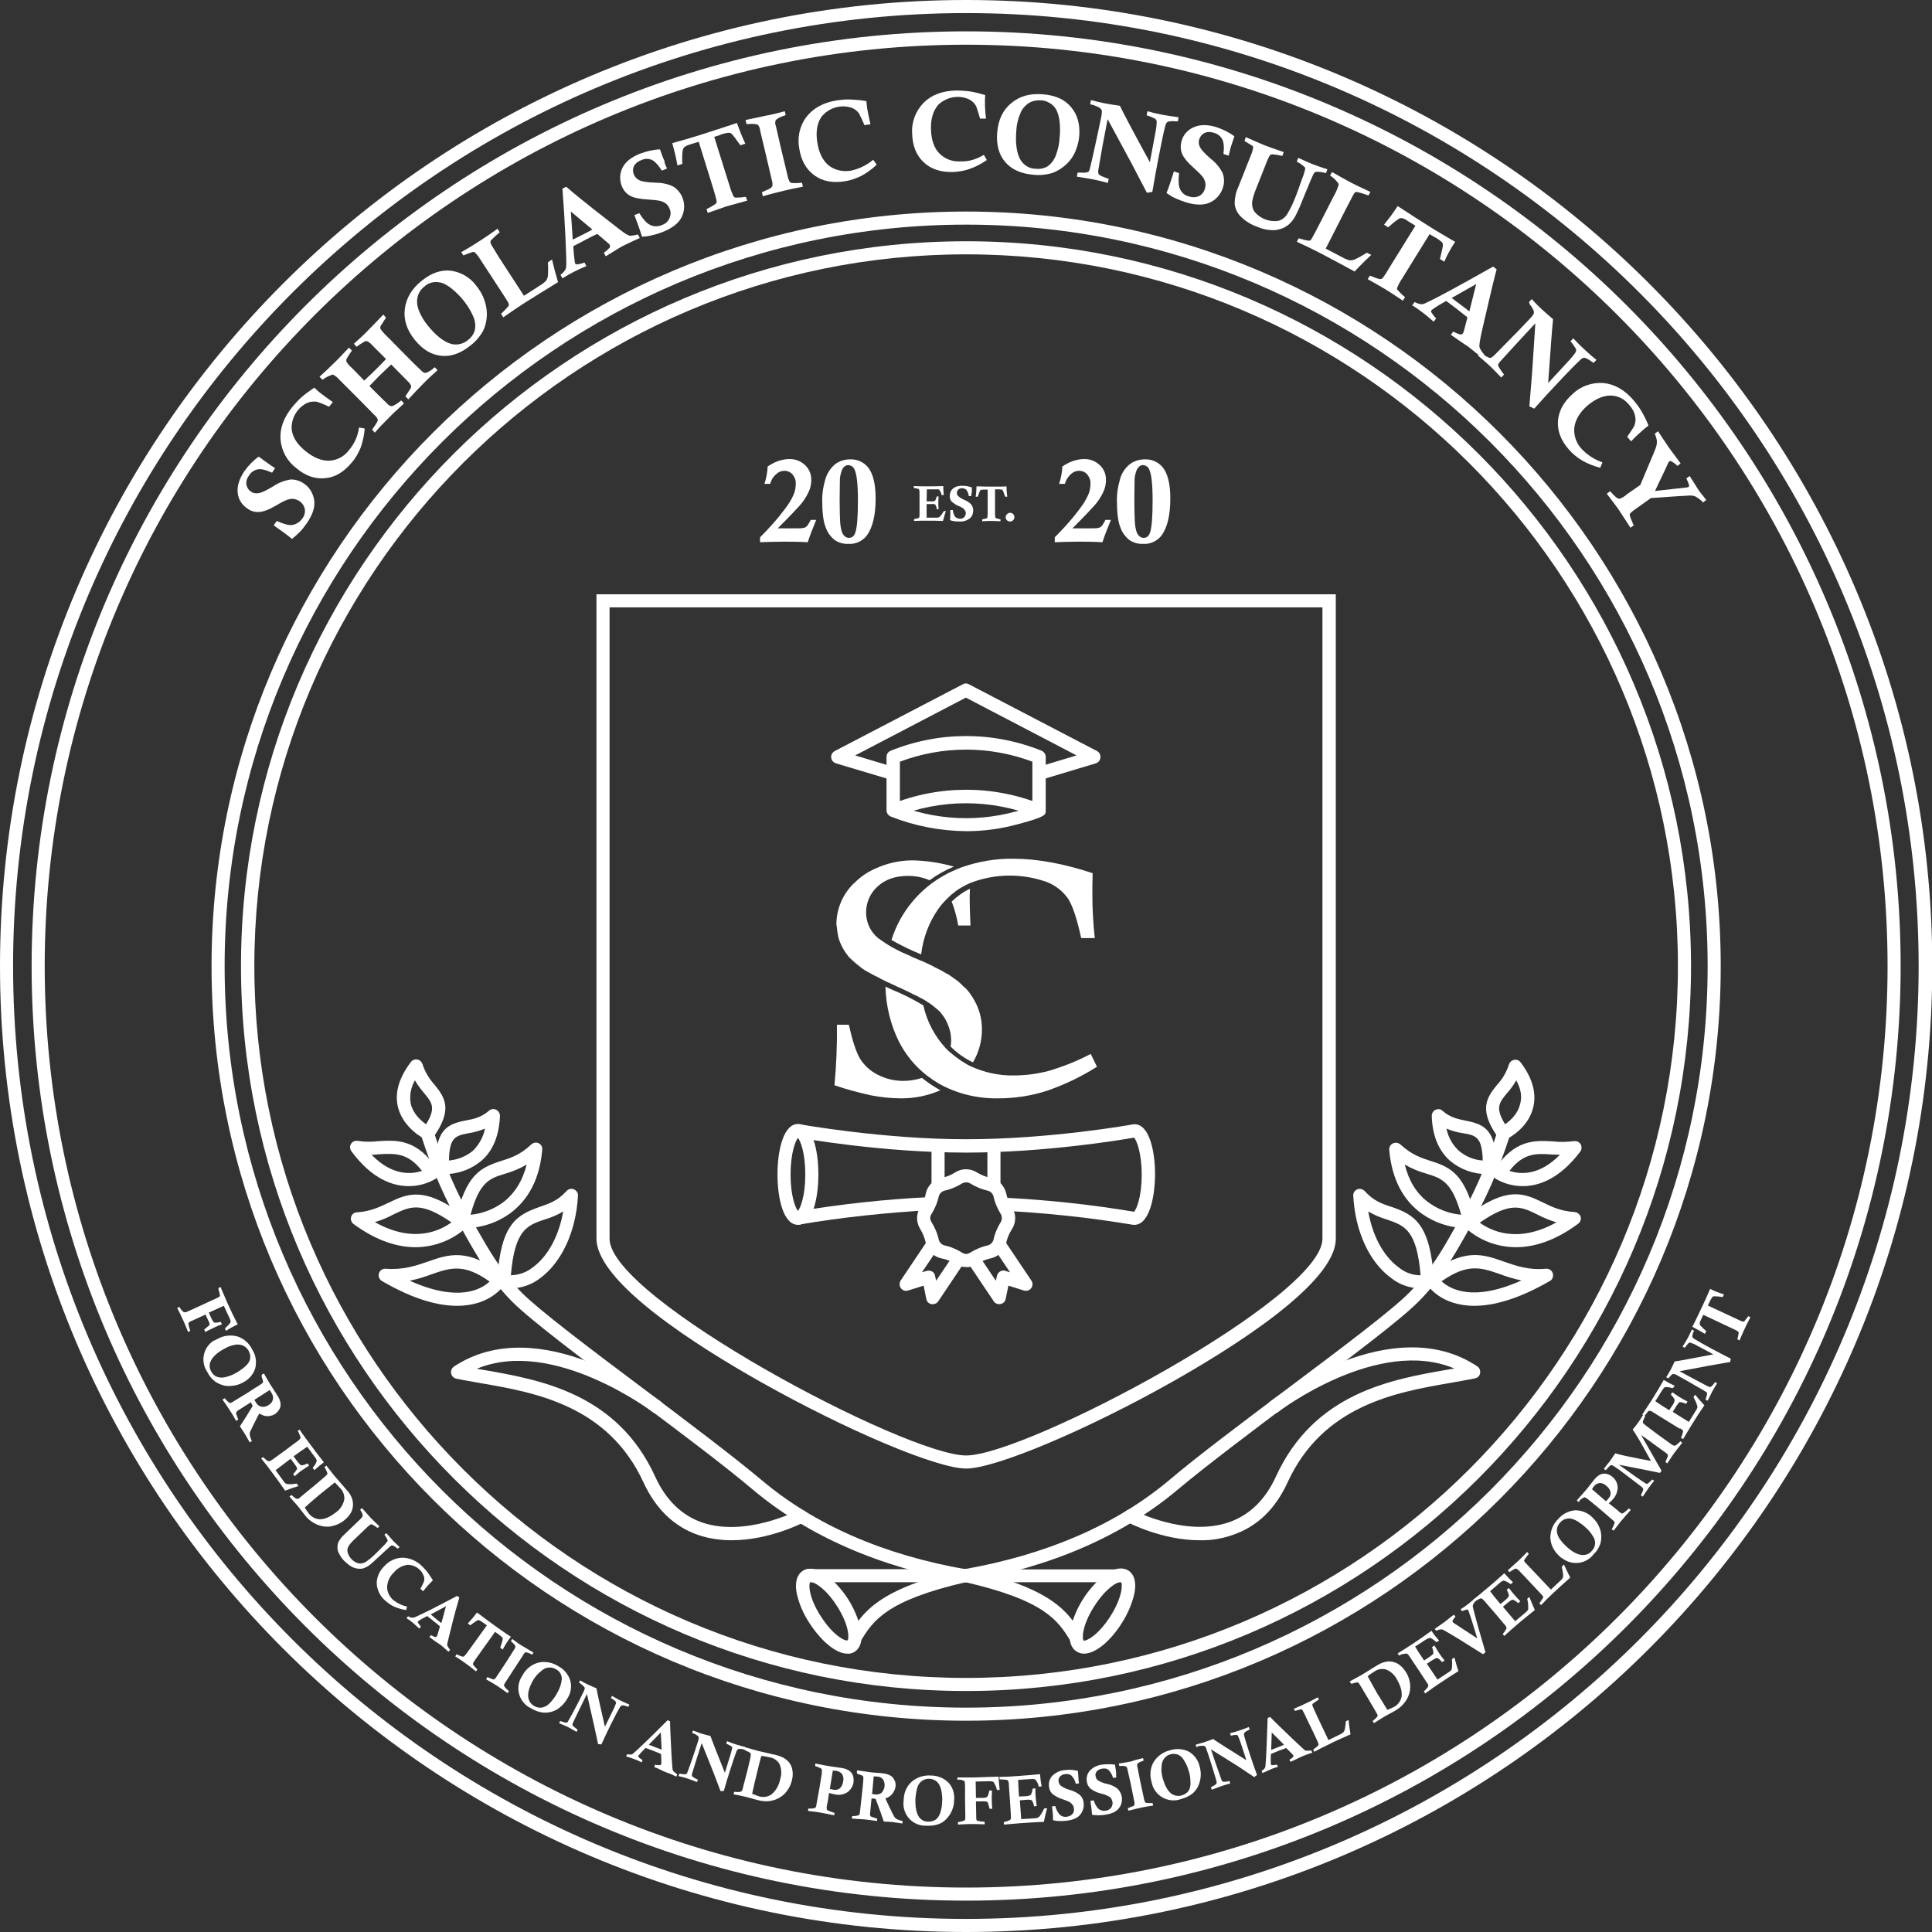 <?xml version="1.0" encoding="utf-8"?>
<!-- Generator: Adobe Illustrator 25.0.0, SVG Export Plug-In . SVG Version: 6.00 Build 0)  -->
<svg version="1.1" id="Vrstva_1" xmlns="http://www.w3.org/2000/svg" xmlns:xlink="http://www.w3.org/1999/xlink" x="0px" y="0px"
	 viewBox="0 0 708.7 708.7" style="enable-background:new 0 0 708.7 708.7;" xml:space="preserve">
<rect x="0" y="0" width="708.7" height="708.7" fill="#333333" stroke="none"/>
<style type="text/css">
	.st0{fill:#FFFFFF;}
</style>
<g id="Vrstva_2_1_">
	<g id="Vrstva_1-2">
		<path class="st0" d="M100.9,171.7l-1.1,1.7c-2.4-1.1-4.2-1.5-5.4-1.2c-1.3,0.3-2.4,1.1-3.1,2.3c-0.7,0.9-1.1,2.1-0.9,3.3
			c0.2,1,0.7,1.9,1.6,2.5c0.8,0.6,1.8,0.8,2.8,0.6c1.1-0.1,2.9-1,5.4-2.5c1.9-1.3,4-2.1,6.3-2.5c1.8-0.1,3.6,0.5,5,1.5
			c2,1.3,3.3,3.5,3.7,5.8c0.5,2.5-0.4,5.5-2.7,8.8c-0.8,1.1-1.6,2.2-2.6,3.2c-0.9,0.9-1.8,1.7-2.8,2.5c-1.8-1.5-3.7-2.9-5.6-4.2
			l-1.1-0.8l1.1-1.6c2.5,1.1,4.3,1.6,5.5,1.5c1.6-0.2,3-1.1,3.9-2.4c0.8-1,1.1-2.3,0.9-3.5c-0.4-2-2.1-3.4-4.1-3.7
			c-0.8-0.1-1.6,0.1-2.3,0.3c-1.3,0.5-2.6,1.2-3.9,2c-2.7,1.6-4.8,2.4-6.4,2.5c-1.6,0.1-3.1-0.3-4.4-1.3c-2-1.3-3.3-3.4-3.5-5.7
			c-0.3-2.4,0.5-5,2.4-7.9c1.5-2.1,3.2-3.9,5.3-5.4c1.7,1.3,2.9,2.1,3.6,2.6C99.1,170.6,100,171.2,100.9,171.7z"/>
		<path class="st0" d="M131.7,156.8l2.1,0.4c-0.2,2.4-0.7,4.7-1.5,7c-0.8,1.9-1.8,3.8-3.2,5.4c-2.9,3.5-6.1,5.5-9.8,5.8
			c-3.6,0.4-7.2-0.8-10.5-3.6c-3.4-2.5-5.5-6.3-5.9-10.5c-0.3-4,1.1-8.1,4.4-12.1c1-1.2,2.1-2.4,3.3-3.5c1.5-1.3,3.1-2.4,4.7-3.5
			c0.6,0.6,1.3,1.2,2,1.8c1.3,1,2.9,2.2,4.8,3.5l-1.4,1.7c-1.4-0.7-2.9-1.3-4.3-1.8c-1.2-0.2-2.4-0.1-3.5,0.3
			c-3.8,1.7-6.2,5.7-5.9,9.9c0.4,2.9,2.1,5.5,5.1,7.9c3.1,2.5,6,3.6,8.8,3.5c2.9-0.2,5.6-1.7,7.3-4.1
			C130.1,162.6,131.3,159.8,131.7,156.8z"/>
		<path class="st0" d="M118.3,139.3l-1.1-1.1c1.8-1.6,3.6-3.3,5.4-5.1c1.9-1.8,3.6-3.7,5.4-5.6l1.1,1.1c-0.7,1-1.4,2-2,3.1
			c-0.1,0.3-0.1,0.7,0,1c0.5,0.8,1.2,1.6,1.9,2.2l1,1l3.6,3.7c1.4-1.3,2.9-2.7,4.4-4.2c1.4-1.4,2.6-2.6,3.6-3.7l-5-5
			c-0.5-0.6-1.1-1.1-1.8-1.5c-0.4-0.1-0.8-0.1-1.1,0.1c-1,0.6-2,1.2-2.9,1.9l-1-1.1c1.9-1.7,3.7-3.3,5.2-4.9
			c1.4-1.4,3.3-3.4,5.6-5.8l1,1.1l-1.8,2.8c-0.2,0.2-0.3,0.5-0.3,0.8c0,0.2,0,0.4,0.1,0.6c0.8,1.1,1.8,2.2,2.8,3.1l5.1,5.2
			c3.2,3.3,5.6,5.6,7.2,7.1c0.4,0.4,0.9,0.7,1.4,0.7c1-0.3,2-0.9,2.8-1.6l0.6-0.5l1,1.1c-2.1,1.9-4,3.6-5.5,5.2
			c-1.6,1.6-3.3,3.4-5.2,5.5l-1.1-1.1l1.9-2.9c0.2-0.3,0.2-0.7,0.2-1c-0.3-0.6-0.6-1.1-1.1-1.5l-6.2-6.3l-4,3.8l-4,4.1
			c3.9,3.9,6.2,6.2,7,6.9c0.3,0.3,0.8,0.5,1.3,0.5c1-0.4,1.9-0.9,2.7-1.6l0.7-0.5l1,1.1c-2.2,2-4.2,3.8-5.8,5.5
			c-1.7,1.7-3.4,3.4-4.9,5.2l-1-1.1c1.1-1.6,1.7-2.5,1.9-2.9c0.2-0.3,0.2-0.7,0.1-1c-0.3-0.6-0.7-1.1-1.2-1.5l-5.5-5.6
			c-2.9-2.9-5.4-5.4-7.4-7.4c-0.6-0.7-1.3-1.3-2.1-1.7c-0.3-0.1-0.6-0.1-0.8,0.1C120.3,138,119.3,138.6,118.3,139.3z"/>
		<path class="st0" d="M152.1,124.6c-2.9-3.6-4.1-7.4-3.6-11.3c0.5-3.9,2.5-7.4,6.3-10.4c3.5-2.8,7-4,10.6-3.6
			c3.7,0.5,7.1,2.5,9.3,5.5c1.6,2,2.8,4.2,3.4,6.7c0.5,1.8,0.6,3.6,0.4,5.4c-0.2,1.6-0.6,3.1-1.3,4.5c-1.2,2.1-2.8,4-4.7,5.4
			c-3.6,2.9-7.2,4.1-10.7,3.7C158.1,130.1,155,128.2,152.1,124.6z M156.9,119.4c3.1,3.8,6,6.1,8.8,6.8c2.1,0.5,4.4-0.1,6-1.5
			c1.2-0.9,2.1-2.2,2.5-3.7c0.3-1.7,0.1-3.4-0.6-4.9c-0.9-2.1-2.1-4-3.5-5.8c-1.2-1.5-2.5-2.8-3.9-4c-1.1-1-2.4-1.8-3.7-2.4
			c-1.1-0.4-2.3-0.5-3.4-0.4c-1.3,0.2-2.5,0.7-3.4,1.6c-1.2,0.9-2.1,2.2-2.5,3.7c-0.4,1.7-0.2,3.4,0.4,5
			C154.4,115.8,155.5,117.7,156.9,119.4z"/>
		<path class="st0" d="M170,93.7l-0.8-1.2c3-1.7,5.2-3.1,6.9-4.2c1.6-1,3.8-2.5,6.4-4.4l0.8,1.3c-1.2,1-2.3,2-3.3,3.1
			c-0.2,0.4-0.1,1,0.4,1.8l2.7,4.4l9.1,14l6.2-4c0.7-0.4,1.3-0.9,1.9-1.5c0.4-0.6,0.6-1.2,0.7-1.9c0.1-1.6,0.1-3.3,0-4.9l1.5-1
			c0.6,2.6,1.3,5.3,2.2,8.3c-4.9,3-8.9,5.5-12.1,7.5c-2.6,1.7-5.3,3.5-8,5.4l-0.8-1.3c1-0.9,1.9-1.9,2.8-2.9c0.1-0.4,0-0.7-0.1-1.1
			c-0.2-0.4-1.9-3.1-5.2-8.1l-4-6.1l-0.7-1.1c-0.7-1.1-1.4-2.2-2.3-3.1c-0.2-0.2-0.5-0.3-0.8-0.3C172.3,92.8,171.1,93.2,170,93.7z"
			/>
		<path class="st0" d="M222.2,94l-0.7-1.3c0.8-0.5,1.5-1.2,2.2-1.9c0.1-0.3,0.1-0.6,0-0.9c-0.1-0.2-0.2-0.4-0.4-0.5
			c-0.4-0.4-1.9-1.6-4.2-3.6c-1.7,0.8-3.1,1.5-4.2,2.1c-0.9,0.5-2.4,1.3-4.6,2.4c0.1,2.1,0.3,4.1,0.6,6.2c0.1,0.3,0.3,0.4,0.6,0.5
			c1-0.1,1.9-0.3,2.9-0.7l0.7,1.3c-1.6,0.7-3,1.3-4.4,2s-2.9,1.6-4.4,2.5l-0.7-1.3c0.7-0.5,1.3-1.1,1.8-1.9c0.2-0.4,0.3-0.8,0.3-1.3
			c0.1-1,0-4.6-0.3-10.9c-0.2-4-0.5-9.8-1.1-17.5l1.4-0.7c2.5,2.2,7.5,6.3,15,12.1c4.1,3.2,6.5,5.1,7.2,5.4c0.4,0.2,0.8,0.4,1.2,0.5
			c1-0.1,1.9-0.2,2.9-0.5l0.7,1.3c-2.2,1-4.2,1.9-6,2.8S224.8,92.5,222.2,94z M209.4,77.6l0.7,10.3l3.6-1.8c0.9-0.4,2.1-1.1,3.6-1.9
			L209.4,77.6z"/>
		<path class="st0" d="M244.7,61.8l-1.9,0.8c-1.4-2.2-2.7-3.5-3.8-4c-1.3-0.5-2.7-0.4-3.9,0.2c-1.1,0.4-2.1,1.2-2.6,2.2
			c-0.4,1-0.4,2,0,3c0.4,0.9,1.1,1.7,2,2.1c1,0.5,2.9,0.8,5.8,0.9c2.3,0,4.5,0.4,6.6,1.4c1.5,0.9,2.7,2.3,3.4,4
			c0.9,2.2,0.9,4.7-0.1,6.9c-1,2.4-3.4,4.3-7.1,5.8c-1.3,0.5-2.6,0.9-3.9,1.2c-1.2,0.3-2.5,0.5-3.7,0.5c-0.7-2.3-1.5-4.5-2.3-6.6
			l-0.5-1.3l1.8-0.7c1.5,2.3,2.7,3.7,3.8,4.2c1.4,0.8,3.1,0.8,4.6,0.1c1.2-0.4,2.2-1.3,2.7-2.5c0.5-1.1,0.5-2.4,0-3.5
			c-0.3-0.7-0.7-1.3-1.3-1.8c-0.6-0.5-1.4-0.8-2.1-1c-1.4-0.3-2.9-0.4-4.3-0.5c-3.1-0.2-5.4-0.6-6.8-1.4c-1.4-0.8-2.4-2-3-3.5
			c-0.9-2.2-0.8-4.6,0.2-6.7c1.1-2.2,3.2-3.9,6.4-5.2c2.4-0.9,4.8-1.5,7.4-1.6c0.7,2,1.2,3.4,1.6,4.1
			C243.7,59.8,244.2,60.8,244.7,61.8z"/>
		<path class="st0" d="M273.4,52.7l-1.8,0.6c-1.7-2.4-2.8-3.8-3.1-4.1c-0.3-0.3-0.7-0.5-1.1-0.5c-1.2,0.1-2.4,0.4-3.5,0.9l-1.9,0.6
			l5.6,17.9c0.4,1.4,0.9,2.7,1.5,4c0.2,0.2,0.5,0.4,0.8,0.4c1.2,0,2.5-0.1,3.7-0.3l0.5,1.4c-4,1.1-6.5,1.8-7.6,2.1
			c-1.5,0.5-3.8,1.3-6.9,2.4l-0.4-1.4c1.2-0.6,2.3-1.2,3.4-2c0.2-0.2,0.3-0.6,0.3-0.9c-0.3-1.4-0.7-2.7-1.1-4.1L256.3,52l-3.2,1
			c-0.7,0.2-1.5,0.5-2.1,1c-0.3,0.3-0.5,0.8-0.6,1.3c-0.2,1.6-0.2,3.2-0.1,4.8l-1.8,0.6c-0.4-2-0.6-3.3-0.8-4s-0.6-2.2-1.1-4.2
			c5.1-1.4,10.1-2.9,14.9-4.5c4.1-1.3,7-2.3,8.8-2.9C271.2,47.5,272.2,50.2,273.4,52.7z"/>
		<path class="st0" d="M287.9,40.8l0.3,1.4l-0.7,0.3c-1.1,0.3-2.1,0.8-2.9,1.5c-0.3,0.6-0.3,1.3-0.1,1.9l0.2,0.7l1.5,6.6l1.8,7.5
			l0.9,3.8c0.1,0.7,0.4,1.4,0.7,2.1c0.2,0.3,0.4,0.4,0.7,0.5c1,0.1,2.1,0.1,3.1,0l0.8-0.1l0.3,1.5c-2.7,0.5-5.1,1-7.1,1.5
			c-2,0.5-4.6,1.1-7.6,2l-0.3-1.5c1.9-0.9,3-1.3,3.2-1.5c0.2-0.2,0.4-0.4,0.6-0.7c0.1-0.6,0.1-1.3-0.1-1.9
			c-0.5-2.2-1.4-5.9-2.6-11.1l-1.7-7.1l-0.1-0.6c-0.1-0.7-0.4-1.4-0.9-1.9c-1.1-0.3-2.2-0.3-3.2-0.2h-0.9l-0.3-1.5
			c3.4-0.7,5.9-1.2,7.6-1.6C282.5,42.2,284.9,41.6,287.9,40.8z"/>
		<path class="st0" d="M320.3,58.6l1.3,1.8c-1.8,1.7-3.7,3.1-5.8,4.2c-1.9,0.9-3.9,1.6-5.9,1.9c-4.5,0.7-8.2,0-11.2-2.2
			c-3-2.2-4.8-5.4-5.5-9.7c-0.8-4.1,0.1-8.4,2.6-11.7c2.5-3.2,6.2-5.3,11.3-6.1c1.6-0.2,3.2-0.4,4.8-0.3c2,0.1,3.9,0.2,5.9,0.6
			c0.1,0.9,0.2,1.8,0.3,2.7c0.3,1.6,0.7,3.6,1.2,5.8l-2.2,0.3c-0.6-1.5-1.3-2.9-2-4.3c-0.7-1-1.7-1.7-2.8-2.1c-4-1.3-8.4,0.1-11,3.4
			c-1.6,2.4-2.1,5.5-1.5,9.3c0.6,3.9,2,6.7,4.2,8.5c2.3,1.8,5.3,2.4,8.2,1.9C315.2,61.9,318,60.6,320.3,58.6z"/>
		<path class="st0" d="M360.9,56.8l1.1,1.9c-2,1.4-4.1,2.5-6.4,3.3c-2,0.7-4,1-6.1,1.1c-4.5,0.1-8.1-1.1-10.8-3.7
			c-2.6-2.5-4-6-4.1-10.4c-0.3-4.2,1.3-8.3,4.2-11.3c2.9-2.9,6.9-4.4,12-4.5c1.6,0,3.2,0.1,4.8,0.3c1.9,0.3,3.9,0.8,5.8,1.4
			c-0.1,0.9-0.1,1.8-0.1,2.7c0,1.6,0.1,3.6,0.4,5.9h-2.2c-0.4-1.5-0.9-3-1.4-4.5c-0.6-1.1-1.4-1.9-2.5-2.5c-3.8-1.8-8.3-1-11.4,1.9
			c-1.9,2.2-2.8,5.2-2.7,9c0.1,3.8,1.1,6.9,3.1,8.9c2.1,2.1,4.9,3.1,7.8,2.9C355.4,59.3,358.3,58.4,360.9,56.8z"/>
		<path class="st0" d="M365.8,48.5c0.4-4.6,2.1-8.2,5.2-10.7c3.1-2.6,6.9-3.6,11.7-3.2c4.5,0.4,7.9,1.9,10.2,4.7
			c2.3,2.7,3.3,6.2,3,10.4c-0.2,2.5-0.9,5-2.1,7.2c-0.9,1.6-2.1,3-3.5,4.1c-1.2,1-2.6,1.8-4.1,2.4c-2.3,0.7-4.8,1-7.2,0.7
			c-4.6-0.4-8-2-10.3-4.7S365.4,53,365.8,48.5z M372.8,48c-0.4,4.9,0.2,8.5,1.7,10.9c1.2,1.8,3.2,3,5.4,3c1.5,0.2,3.1-0.1,4.4-0.9
			c1.4-1,2.4-2.4,3-4c0.8-2.1,1.3-4.3,1.4-6.6c0.2-1.9,0.2-3.7,0-5.6c-0.1-1.5-0.5-2.9-1.1-4.3c-0.5-1-1.3-1.9-2.2-2.5
			c-1.1-0.7-2.3-1.2-3.6-1.2c-1.5-0.1-3.1,0.2-4.4,1c-1.4,0.9-2.6,2.3-3.2,4C373.4,43.7,372.9,45.8,372.8,48L372.8,48z"/>
		<path class="st0" d="M399.9,38.2l0.3-1.5c1.8,0.5,3.4,0.9,5,1.2c1.6,0.3,3.4,0.6,5.6,0.9c1.2,2.5,4.8,9.4,11,20.7l2-10.7
			c0.3-1.5,0.5-2.9,0.5-4.4c-0.1-0.3-0.3-0.6-0.5-0.8c-1-0.5-2.1-1-3.2-1.3l0.3-1.5c2.1,0.6,3.9,1,5.5,1.3c1.6,0.3,3.5,0.6,5.9,0.9
			l-0.2,1.5h-0.9c-1-0.1-2-0.1-2.9,0.2c-0.5,0.4-0.8,1-0.9,1.7c-0.5,1.8-1.3,5.6-2.4,11.3c-0.7,3.7-1.5,7.9-2.3,12.7
			c-0.7,0.1-1.3,0.2-2,0.3L415,59.8l-8.7-16.1l-1.8,9.4l-1.6,9.2c-0.1,0.4-0.1,0.9,0,1.3c0.1,0.2,0.2,0.4,0.3,0.5
			c0.8,0.5,1.7,0.9,2.7,1.2c0.2,0.1,0.5,0.2,0.8,0.3l-0.3,1.5c-2.2-0.6-4-1-5.4-1.3c-1.2-0.2-3.2-0.6-6-1l0.3-1.5h1
			c0.9,0.1,1.9,0.1,2.8-0.2c0.2-0.1,0.4-0.3,0.5-0.6c0.1-0.3,0.6-2.2,1.4-5.8c1.2-5.3,2.1-9.8,2.9-13.5c0.2-0.8,0.3-1.6,0.3-2.5
			c-0.1-0.4-0.3-0.7-0.6-1c-0.8-0.5-1.7-0.9-2.6-1.2C400.7,38.5,400.4,38.4,399.9,38.2z"/>
		<path class="st0" d="M450.7,57.1l-1.9-0.6c0.3-2.6,0.1-4.4-0.5-5.5c-0.7-1.2-1.8-2-3.1-2.3c-1.1-0.4-2.3-0.4-3.4,0.1
			c-0.9,0.5-1.6,1.3-1.9,2.3c-0.3,1-0.2,2,0.3,2.9c0.5,1,1.8,2.4,4,4.3c1.8,1.4,3.3,3.2,4.3,5.2c0.6,1.7,0.7,3.5,0.1,5.3
			c-0.7,2.3-2.3,4.2-4.4,5.3c-2.2,1.2-5.3,1.3-9.2,0.1c-1.3-0.4-2.6-0.9-3.9-1.5c-1.1-0.5-2.2-1.2-3.2-1.9c0.9-2.2,1.6-4.4,2.3-6.6
			l0.4-1.3l1.9,0.6c-0.3,2.7-0.2,4.6,0.3,5.7c0.6,1.5,1.9,2.6,3.5,2.9c1.2,0.4,2.5,0.3,3.6-0.2c1.1-0.6,1.8-1.6,2.1-2.7
			c0.2-0.7,0.3-1.5,0.1-2.3c-0.2-0.8-0.5-1.5-1-2.1c-0.9-1.1-2-2.1-3.1-3.1c-2.4-2.1-3.8-3.9-4.4-5.3c-0.6-1.5-0.6-3.1-0.2-4.6
			c0.6-2.3,2.2-4.1,4.4-5.1c2.2-1,5-1.1,8.3-0.1c2.4,0.8,4.7,1.9,6.7,3.4c-0.7,2-1.1,3.4-1.4,4.2C451.2,55.1,451,56,450.7,57.1z"/>
		<path class="st0" d="M456.5,51.7l0.5-1.4c2.9,1.3,5.2,2.3,6.9,3c1.8,0.7,4.1,1.5,7,2.5l-0.5,1.4c-1.2-0.3-2.5-0.5-3.7-0.6
			c-0.3,0-0.6,0.1-0.8,0.3c-0.5,0.7-0.9,1.6-1.2,2.4l-3.8,9.6c-0.7,1.7-1.3,3.4-1.6,5.2c-0.1,1.3,0.2,2.6,0.9,3.6
			c2.2,2.6,5.5,3.8,8.8,3.3c1.3-0.4,2.5-1.3,3.2-2.5c1.3-2.1,2.3-4.4,3.2-6.7c0.3-0.8,1.1-2.9,2.3-6.4c0.5-1.1,0.8-2.3,1.1-3.5
			c0-0.2-0.1-0.4-0.2-0.6c-0.7-0.6-1.4-1.2-2.2-1.6l-0.7-0.4l0.5-1.4c2.6,1.2,4.4,2,5.5,2.4c1.3,0.5,3,1.1,5.2,1.8l-0.5,1.4
			c-1.2-0.3-2.4-0.5-3.6-0.5c-0.4,0.1-0.7,0.4-0.9,0.7c-0.4,0.7-1.7,3.8-4,9.4c-0.8,2.1-1.7,4.2-2.8,6.3c-0.6,1.1-1.4,2.1-2.4,3
			c-0.9,0.7-1.9,1.3-3,1.6c-1.2,0.4-2.4,0.5-3.6,0.4c-1.7-0.1-3.3-0.5-4.9-1.2c-2.3-0.8-4.4-2.1-6.1-3.8c-1.2-1.2-2-2.8-2.2-4.6
			c0-2.1,0.4-4.2,1.3-6.1l4.6-11.6c0.4-0.9,0.7-1.9,0.9-2.9c0-0.3-0.1-0.6-0.4-0.8C458.5,53,457.5,52.3,456.5,51.7z"/>
		<path class="st0" d="M487.9,64.4l0.7-1.3c3,1.7,5.3,3,7,3.9c1.7,0.9,4.1,2,7.1,3.4l-0.7,1.3c-1.4-0.5-2.9-1-4.4-1.3
			c-0.5,0-0.9,0.5-1.3,1.3l-2.4,4.6l-7.6,14.9l6.5,3.4c0.7,0.4,1.5,0.7,2.3,0.9c0.7,0,1.4-0.1,2-0.4c1.5-0.7,2.9-1.5,4.3-2.4
			l1.6,0.8c-1.9,1.8-4,3.8-6.1,6.1c-5-2.7-9.2-5-12.5-6.7c-2.7-1.4-5.6-2.8-8.7-4.2l0.7-1.3c1.3,0.4,2.6,0.8,3.9,0.9
			c0.4-0.1,0.7-0.3,0.8-0.7c0.3-0.4,1.8-3.2,4.5-8.5l3.3-6.5l0.6-1.1c0.6-1.1,1.1-2.3,1.5-3.5c0.1-0.3,0-0.6-0.2-0.9
			C489.9,65.9,489,65.1,487.9,64.4z"/>
		<path class="st0" d="M529.8,96l-1.6-1c0.7-2.9,1.1-4.6,1.1-5c0-0.4-0.1-0.8-0.3-1.1c-0.9-0.8-1.9-1.5-2.9-2l-1.7-1l-9.9,16
			c-0.8,1.2-1.5,2.4-2,3.7c-0.1,0.3,0,0.6,0.2,0.8c0.8,0.9,1.7,1.8,2.7,2.6l-0.8,1.3c-3.4-2.3-5.6-3.7-6.6-4.3
			c-1.4-0.8-3.4-2-6.3-3.6l0.8-1.3c1.2,0.5,2.4,1,3.7,1.3c0.3,0,0.6-0.1,0.9-0.3c0.9-1.1,1.6-2.3,2.3-3.5l9.8-15.8l-2.9-1.8
			c-0.6-0.5-1.3-0.8-2.1-1c-0.5,0-0.9,0.1-1.3,0.4c-1.3,0.9-2.5,1.9-3.7,3l-1.5-1c1.2-1.6,2.1-2.6,2.5-3.2c0.4-0.6,1.3-1.8,2.5-3.6
			c4.4,2.9,8.8,5.7,13.1,8.4c3.7,2.2,6.3,3.8,8,4.7C532.3,90.9,530.9,93.4,529.8,96z"/>
		<path class="st0" d="M532.2,122.8l0.9-1.2c0.8,0.5,1.7,0.9,2.7,1.1c0.3,0,0.6-0.1,0.8-0.4c0.1-0.2,0.2-0.4,0.3-0.6
			c0.2-0.6,0.6-2.3,1.4-5.3c-1.5-1.2-2.7-2.1-3.7-2.9c-0.8-0.6-2.2-1.7-4.1-3.1c-1.8,1-3.6,2-5.3,3.3c-0.2,0.2-0.3,0.5-0.2,0.8
			c0.5,0.8,1.1,1.6,1.8,2.3l-0.9,1.2c-1.3-1.1-2.5-2.2-3.7-3.1c-1.3-1-2.7-2-4.2-2.9l0.9-1.2c0.8,0.4,1.6,0.7,2.5,0.8
			c0.4,0,0.9-0.1,1.3-0.3c0.9-0.4,4.2-2,9.7-5c3.5-1.9,8.6-4.7,15.3-8.5l1.3,1c-0.9,3.3-2.4,9.5-4.5,18.7c-1.2,5.1-1.8,8.1-1.8,8.9
			c-0.1,0.4,0,0.9,0.1,1.3c0.5,0.9,1,1.7,1.7,2.4l-0.9,1.2c-1.8-1.6-3.5-2.9-5.1-4.2C536.7,126,534.7,124.5,532.2,122.8z
			 M541.5,104.2l-9,5.1l3.2,2.4c0.8,0.6,1.8,1.4,3.3,2.5L541.5,104.2z"/>
		<path class="st0" d="M560.9,110.8l1-1.1c1.2,1.4,2.4,2.6,3.6,3.7c1.2,1.1,2.6,2.3,4.2,3.7c-0.3,2.7-0.9,10.5-1.8,23.4l7.4-8
			c1-1.1,2-2.2,2.8-3.5c0.1-0.3,0.1-0.7,0-1c-0.6-1-1.2-1.9-2-2.8l1-1.1c1.5,1.6,2.8,2.9,4,4c1.2,1.1,2.6,2.4,4.5,3.9l-1,1.1
			c-0.4-0.2-0.6-0.4-0.8-0.5c-0.8-0.6-1.7-1.1-2.6-1.4c-0.6,0.1-1.2,0.4-1.6,0.9c-1.4,1.3-4.1,4-8.1,8.3c-2.6,2.7-5.5,5.9-8.7,9.5
			c-0.6-0.3-1.2-0.6-1.8-0.8l1-12.2l1.2-18.3l-6.5,7l-6.3,6.9c-0.3,0.3-0.6,0.7-0.8,1.1c-0.1,0.2-0.1,0.4,0,0.6
			c0.4,0.9,1,1.7,1.6,2.5c0.1,0.1,0.3,0.4,0.5,0.7l-1,1.1c-1.6-1.7-2.9-3-3.9-4c-0.9-0.8-2.4-2.2-4.6-4l1-1.1l0.8,0.5
			c0.7,0.6,1.6,1.1,2.5,1.4c0.3,0,0.5-0.1,0.7-0.2c0.3-0.1,1.7-1.5,4.3-4.2c3.8-3.8,7-7.1,9.6-9.9c0.6-0.6,1.1-1.2,1.5-1.9
			c0.1-0.4,0.1-0.8,0-1.1c-0.4-0.9-0.9-1.7-1.5-2.4L560.9,110.8z"/>
		<path class="st0" d="M587.8,169.6l-0.8,2c-2.3-0.6-4.6-1.5-6.7-2.7c-1.8-1.1-3.4-2.4-4.8-4c-3-3.4-4.3-7-4-10.6
			c0.3-3.6,2.1-6.9,5.4-9.8c3-2.9,7.2-4.3,11.3-4c4,0.4,7.8,2.5,11.1,6.4c1,1.2,2,2.5,2.8,3.9c1,1.7,1.9,3.5,2.6,5.3
			c-0.7,0.5-1.4,1.1-2.1,1.7c-1.2,1.1-2.7,2.4-4.3,4.1l-1.4-1.7c0.9-1.3,1.8-2.6,2.6-4c0.4-1.1,0.6-2.3,0.3-3.5
			c-0.3-1.6-1.1-3-2.2-4.2c-1.6-2-3.9-3.3-6.5-3.4c-2.9-0.1-5.8,1.2-8.7,3.6c-2.9,2.5-4.5,5.2-4.9,8.1c-0.3,2.9,0.7,5.8,2.7,7.9
			C582.3,166.9,584.9,168.6,587.8,169.6z"/>
		<path class="st0" d="M607,159.1l1.2-0.9l2.2,3.3c1,1.5,1.6,2.4,1.8,2.7c0.8,1.1,2.2,3,4.3,5.8l-1.2,0.9c-0.6-0.7-1.4-1.2-2.2-1.7
			c-0.2-0.1-0.5-0.1-0.7,0c-0.2,0.2-0.4,0.4-0.5,0.7c-0.4,0.8-1,2.3-2,4.3c-1,2-1.9,4-2.8,5.9l11.7-1.3c0.2,0,0.4-0.1,0.6-0.2
			c0.2-0.1,0.2-0.3,0.2-0.5c-0.2-0.9-0.6-1.7-1-2.6l1.2-0.9l0.5,0.8c1.2,1.9,2,3.1,2.4,3.8s1.5,2.1,3.2,4.2l-1.2,0.9
			c-0.8-0.9-1.8-1.6-2.8-2.2c-0.8-0.3-1.7-0.4-2.5-0.3c-0.7,0-5.3,0.3-13.8,0.9l-5.9,4.2c-0.6,0.4-1.2,0.9-1.7,1.4
			c-0.2,0.3-0.2,0.7-0.1,1c0.3,0.9,0.7,1.9,1.1,2.8l0.3,0.6l-1.2,0.9c-2-3.1-3.4-5.2-4.1-6.3c-0.5-0.8-2.1-2.9-4.6-6.2l1.2-0.9
			l0.7,0.7c0.6,0.7,1.3,1.4,2.1,1.9c0.3,0.1,0.6,0.2,0.9,0.1c0.9-0.4,1.8-0.9,2.5-1.6l4.9-3.4c0.6-1.5,1.6-3.8,2.9-6.9
			c1.7-4,2.7-6.3,2.9-7.1c0.2-0.6,0.3-1.3,0.3-2C607.7,160.9,607.4,160,607,159.1z"/>
		<path class="st0" d="M80.1,472.5l0.8-0.4c1.1,2.5,1.9,4.4,2.4,5.6c1.4,3.1,2.7,5.8,3.9,8.1c-1.7,0.8-3.1,1.6-4.3,2.4l-0.4-0.9
			l0.3-0.3c0.6-0.5,1.2-1.2,1.7-1.8c0.1-0.2,0.1-0.4,0.1-0.6c-0.1-0.5-0.3-0.9-0.5-1.3l-2-4.3l-5.5,2.5l0.9,2
			c0.2,0.5,0.5,0.9,0.8,1.4c0.2,0.2,0.4,0.3,0.6,0.3c0.7,0,1.4-0.1,2.1-0.3l0.4,0.9c-1.2,0.4-2.3,0.9-3.3,1.4
			c-1,0.5-1.9,0.9-2.8,1.4l-0.4-0.9c0.6-0.5,1.2-1,1.8-1.5c0.1-0.1,0.2-0.3,0.2-0.5c-0.1-0.5-0.3-1-0.6-1.5l-0.9-2l-5,2.3
			c-0.4,0.1-0.8,0.4-1.1,0.6c-0.1,0.1-0.2,0.3-0.2,0.5c0.1,0.7,0.3,1.4,0.5,2c0,0.1,0.1,0.3,0.2,0.6l-0.8,0.4
			c-0.8-1.9-1.4-3.5-2-4.7c-0.6-1.3-1.2-2.6-2-4.1l0.8-0.4c0.4,0.7,0.9,1.4,1.6,1.9c0.3,0.1,0.6,0.1,0.9,0c0.3-0.1,2.3-1,6.2-2.8
			l3-1.4l0.9-0.4c0.7-0.3,1.4-0.6,2-1c0.2-0.1,0.3-0.3,0.3-0.5c-0.1-0.7-0.3-1.4-0.5-2C80.2,472.9,80.1,472.7,80.1,472.5z"/>
		<path class="st0" d="M79.7,491.2c2.2-1.3,4.8-1.6,7.3-1c2.5,0.8,4.5,2.6,5.6,5c1.3,2,1.6,4.5,1,6.8c-0.7,2.2-2.3,4-4.4,5.1
			c-1.4,0.8-2.9,1.2-4.5,1.3c-1.1,0.1-2.2,0-3.3-0.4c-0.9-0.3-1.8-0.7-2.6-1.3c-1.2-0.9-2.1-2.1-2.8-3.5c-2.5-3.7-1.5-8.8,2.2-11.3
			C78.7,491.7,79.2,491.4,79.7,491.2L79.7,491.2z M82.4,494.7c-2.7,1.4-4.4,3-5.1,4.6c-0.6,1.2-0.5,2.7,0.2,3.8
			c0.4,0.9,1.1,1.5,2,1.9c1,0.4,2,0.4,3,0.2c1.4-0.3,2.7-0.8,3.9-1.5c1-0.5,2-1.2,2.9-1.9c0.7-0.6,1.4-1.2,1.9-2
			c0.4-0.6,0.6-1.3,0.6-2c0-1.8-1-3.4-2.6-4.2c-1-0.4-2.1-0.5-3.1-0.3C84.8,493.6,83.5,494,82.4,494.7z"/>
		<path class="st0" d="M96,504.3l0.8-0.5c1.4,2.4,2.2,3.9,2.5,4.3c0.3,0.4,0.7,1.1,1.3,2c0.6,0.9,1,1.5,1.2,1.9
			c0.6,0.8,0.9,1.7,1.1,2.7c0.1,0.8,0,1.5-0.4,2.2c-0.4,0.7-0.9,1.3-1.6,1.8c-1.2,0.7-2.7,1-4.1,0.6c-0.6-0.2-1.1-0.5-1.7-0.8
			c-0.5,1-1.3,2.4-2.2,4.3c-0.4,0.8-0.8,1.7-1.2,2.5c-0.1,0.3-0.1,0.7-0.1,1c0.2,0.8,0.4,1.6,0.8,2.3l-0.8,0.5
			c-0.7-1.2-1.2-2.2-1.7-3c-0.5-0.8-1.1-1.7-1.9-2.9c1.4-2.1,3-4.6,4.7-7.5c-0.2-0.4-0.5-0.8-0.7-1.3l-4.4,2.8
			c-0.4,0.2-0.7,0.5-0.9,0.8c-0.1,0.2-0.1,0.3-0.1,0.5c0.2,0.7,0.5,1.4,0.8,2.2l-0.8,0.5c-0.9-1.7-1.7-3-2.4-4
			c-0.6-1-1.5-2.3-2.6-3.8l0.8-0.5c0.5,0.6,1.1,1.2,1.8,1.7c0.3,0.1,0.6,0,0.9-0.2c0.2-0.1,2-1.2,5.4-3.3l3.1-2
			c0.9-0.5,1.8-1.1,2.6-1.7c0.2-0.1,0.3-0.4,0.3-0.6c-0.1-0.6-0.3-1.2-0.5-1.7L96,504.3z M93.3,513.5c0.2,0.4,0.4,0.6,0.5,0.8
			c0.7,1.5,2.4,2.2,4,1.5c0.2-0.1,0.5-0.2,0.7-0.4c0.8-0.4,1.4-1.1,1.6-2c0.2-0.8,0-1.6-0.4-2.3c-0.3-0.4-0.5-0.8-0.8-1.2
			L93.3,513.5z"/>
		<path class="st0" d="M109.2,524.9l0.7-0.5c1.1,1.7,2.4,3.4,3.8,5.3c1.6,2.2,3.3,4.4,5.1,6.7c-1.2,0.9-2.4,1.9-3.5,2.9l-0.6-0.9
			c0.2-0.2,0.3-0.4,0.4-0.5c0.5-0.6,0.9-1.3,1.1-2c-0.1-0.5-0.3-1-0.7-1.4l-2.8-3.8c-1.2,0.8-2.8,1.9-5,3.5l1.3,1.8
			c0.7,0.9,1.2,1.4,1.5,1.5c0.8,0,1.6-0.3,2.3-0.7l0.6,0.8c-1,0.6-1.9,1.3-2.7,1.8s-1.6,1.2-2.6,2.1l-0.6-0.8
			c0.6-0.5,1.1-1.2,1.5-1.9c0-0.3-0.3-0.9-0.9-1.7l-1.5-2l-5.5,4.2l2.9,4c0.2,0.3,0.4,0.6,0.7,0.8c0.3,0.2,0.6,0.3,0.9,0.3
			c1.1,0.1,2.1,0,3.2-0.2l0.7,0.9c-1.4,0.4-3,1-4.9,1.7c-1.6-2.3-3.3-4.7-5.2-7.2c-0.8-1.1-2-2.7-3.6-4.6l0.7-0.5
			c0.6,0.6,1.2,1.1,1.9,1.5c0.3,0.1,0.8-0.1,1.4-0.5l0.3-0.2l4-2.9l3.2-2.4l1.5-1.1c0.5-0.3,0.9-0.7,1.3-1.1
			c0.1-0.2,0.2-0.5,0.1-0.7C109.9,526.2,109.6,525.5,109.2,524.9z"/>
		<path class="st0" d="M119,538.2l0.7-0.6c1.2,1.5,2.2,2.8,3,3.8c0.6,0.7,1.5,1.7,2.6,3c0.8,0.9,1.5,1.7,2,2.3
			c0.9,0.9,1.5,2,1.9,3.2c0.4,1.3,0.4,2.6,0,3.9c-0.5,1.5-1.5,2.7-2.7,3.7c-1.4,1.2-3.1,2-5,2.4c-1.8,0.3-3.7,0-5.3-0.7
			c-1.6-0.7-3.1-1.8-4.2-3.2c-0.1-0.1-0.6-0.8-1.4-1.8s-1.3-1.7-1.4-1.8c-0.4-0.4-1.4-1.6-3-3.4l0.7-0.6l0.4,0.3
			c0.5,0.5,1,0.9,1.6,1.1c0.3,0,0.6,0,0.8-0.2c0.4-0.3,2.3-1.9,5.8-4.8c2.5-2.1,4-3.4,4.3-3.7c0.2-0.2,0.3-0.4,0.3-0.7
			c-0.2-0.6-0.5-1.2-0.8-1.8L119,538.2z M111.8,553c0.4,0.7,0.9,1.4,1.4,2.1c1,1.3,2.4,2.1,4.1,2.2c1.9,0,3.9-0.9,6-2.6
			c1.6-1.1,2.6-2.8,3-4.7c0.1-1.5-0.4-3-1.5-4.1c-0.6-0.7-1.3-1.4-2-2.1c-1,0.8-2.9,2.3-5.6,4.5C115.6,549.6,113.8,551.2,111.8,553z
			"/>
		<path class="st0" d="M132.1,553.8l0.7-0.6c1.3,1.5,2.3,2.6,3.1,3.5c0.8,0.8,1.9,1.9,3.3,3.2l-0.7,0.6c-0.6-0.5-1.3-0.9-2-1.3
			c-0.2-0.1-0.4-0.1-0.5,0c-0.5,0.3-0.9,0.6-1.3,1l-4.6,4.4c-0.8,0.7-1.6,1.6-2.2,2.5c-0.4,0.7-0.6,1.5-0.4,2.3
			c0.6,2,2.1,3.6,4.1,4.1c0.9,0.1,1.7-0.1,2.5-0.5c1.3-0.9,2.4-1.8,3.5-2.9c0.4-0.3,1.3-1.3,3-3c0.6-0.5,1-1.1,1.5-1.7
			c0.1-0.1,0.1-0.3,0.1-0.4c-0.2-0.5-0.5-1-0.8-1.5L141,563l0.7-0.6c1.2,1.3,2,2.2,2.5,2.8c0.5,0.5,1.4,1.4,2.4,2.3l-0.7,0.6
			c-0.6-0.5-1.2-0.9-1.9-1.2c-0.2,0-0.5,0-0.7,0.2c-0.4,0.3-1.9,1.7-4.7,4.3c-1.6,1.5-2.6,2.4-3.2,2.8c-0.6,0.5-1.3,0.8-2.1,1.1
			c-0.7,0.2-1.4,0.2-2.1,0.1c-0.8-0.1-1.5-0.3-2.2-0.7c-0.9-0.5-1.7-1.2-2.5-1.9c-1.1-1-1.9-2.3-2.5-3.7c-0.3-1-0.3-2.1,0-3.1
			c0.5-1.2,1.3-2.2,2.3-3.1l5.5-5.3c0.5-0.4,0.9-0.9,1.2-1.4c0.1-0.2,0.1-0.4,0-0.5C132.9,555,132.5,554.4,132.1,553.8z"/>
		<path class="st0" d="M149.3,589.3l-0.3,1.3c-1.5-0.2-2.9-0.6-4.3-1.2c-1.2-0.5-2.3-1.3-3.2-2.1c-1.9-1.5-3.1-3.8-3.3-6.2
			c-0.1-2.4,0.9-4.7,2.6-6.4c1.7-2,4.1-3.2,6.7-3.3c2.8,0,5.4,1.2,7.3,3.1c0.7,0.7,1.4,1.4,2,2.2c0.7,1,1.4,2,2,3
			c-0.4,0.4-0.8,0.8-1.2,1.2c-0.7,0.7-1.5,1.7-2.4,2.8l-1-0.9c0.5-0.8,0.9-1.7,1.3-2.6c0.2-0.7,0.2-1.5-0.1-2.2
			c-0.9-2.4-3.3-4-5.9-4c-2,0.3-3.8,1.3-5.1,2.9c-1.5,1.4-2.3,3.3-2.4,5.3c0,1.8,0.9,3.5,2.2,4.7C145.8,588.1,147.5,589,149.3,589.3
			z"/>
		<path class="st0" d="M157.5,600.5l0.6-0.7c0.5,0.3,1.1,0.6,1.6,0.7c0.2,0,0.4-0.1,0.5-0.2c0.1-0.1,0.1-0.2,0.2-0.4
			c0.1-0.3,0.4-1.4,1-3.3c-0.9-0.8-1.6-1.4-2.2-1.8c-0.6-0.5-1.3-1.1-2.5-2c-1.2,0.6-2.3,1.2-3.3,1.9c-0.1,0.1-0.2,0.3-0.1,0.5
			c0.3,0.5,0.7,1,1.1,1.5l-0.6,0.7c-0.8-0.7-1.5-1.4-2.2-2c-0.7-0.6-1.6-1.3-2.5-1.8l0.6-0.7c0.5,0.3,1,0.5,1.5,0.5
			c0.3,0,0.5,0,0.8-0.1c0.6-0.2,2.6-1.2,6.1-2.9c2.2-1.1,5.4-2.8,9.6-5l0.8,0.6c-0.6,2-1.7,5.8-3.1,11.5c-0.8,3.1-1.2,5-1.3,5.4
			c-0.1,0.3-0.1,0.5,0,0.8c0.3,0.5,0.6,1,1,1.5l-0.6,0.7c-1.1-1-2.1-1.9-3.1-2.7C160.3,602.6,159,601.6,157.5,600.5z M163.6,589.2
			l-5.6,3l1.9,1.6c0.4,0.4,1.1,0.9,2,1.6L163.6,589.2z"/>
		<path class="st0" d="M184.4,605.1l-0.9-0.7c0.6-1.8,0.9-2.8,0.9-3c0-0.2,0-0.5-0.1-0.7c-0.5-0.5-1.1-1-1.7-1.4l-1-0.7l-6.7,9.4
			c-0.5,0.7-1,1.4-1.4,2.2c0,0.2,0,0.4,0.1,0.5c0.5,0.6,1,1.2,1.5,1.7l-0.5,0.7c-2-1.6-3.3-2.6-3.9-3c-0.8-0.6-2-1.4-3.7-2.5
			l0.5-0.8c0.7,0.4,1.5,0.7,2.2,0.9c0.2,0,0.4,0,0.6-0.2c0.6-0.6,1.1-1.3,1.6-2l6.7-9.3l-1.7-1.2c-0.4-0.3-0.8-0.5-1.2-0.7
			c-0.3,0-0.6,0-0.8,0.2c-0.8,0.5-1.6,1.1-2.4,1.7l-0.9-0.7c0.8-0.9,1.4-1.5,1.7-1.9s0.9-1.1,1.7-2.1c2.6,2,5.2,3.9,7.7,5.7
			c2.2,1.5,3.7,2.6,4.7,3.2C186.1,602.1,185.2,603.6,184.4,605.1z"/>
		<path class="st0" d="M195.7,606.2l-0.5,0.8l-0.4-0.2c-0.6-0.4-1.2-0.6-1.9-0.7c-0.3,0-0.6,0.3-0.9,0.8l-0.2,0.4l-2.3,3.5l-2.6,4
			l-1.3,2c-0.3,0.4-0.5,0.8-0.7,1.2c0,0.2,0,0.4,0.1,0.6c0.4,0.5,0.8,1,1.3,1.4l0.4,0.3l-0.5,0.8c-1.4-1-2.6-1.9-3.7-2.6
			c-1.1-0.7-2.4-1.5-4.2-2.5l0.5-0.8c1.2,0.5,1.9,0.8,2,0.8c0.2,0.1,0.4,0.1,0.5,0c0.3-0.2,0.6-0.5,0.8-0.9c0.8-1.2,2.1-3.1,3.9-5.9
			l2.4-3.8l0.2-0.3c0.3-0.3,0.4-0.8,0.5-1.2c-0.3-0.6-0.8-1.1-1.3-1.5l-0.4-0.4l0.5-0.8c1.7,1.3,3,2.2,3.9,2.7
			C192.7,604.4,194,605.2,195.7,606.2z"/>
		<path class="st0" d="M191.7,614.5c1.2-2.3,3.3-3.9,5.7-4.6c2.5-0.6,5.2-0.1,7.4,1.3c2.1,1.1,3.7,3,4.4,5.3
			c0.6,2.3,0.2,4.6-1.1,6.6c-0.8,1.4-1.8,2.5-3.1,3.5c-0.9,0.7-1.9,1.1-3,1.4c-0.9,0.2-1.9,0.3-2.9,0.2c-1.5-0.2-2.9-0.7-4.2-1.5
			c-4.1-1.9-5.9-6.7-4-10.8C191.1,615.4,191.4,615,191.7,614.5L191.7,614.5z M195.7,616.1c-1.5,2.6-2.2,4.8-1.9,6.6
			c0.2,1.3,1,2.5,2.2,3.1c0.8,0.5,1.7,0.7,2.7,0.6c1-0.2,2-0.7,2.7-1.4c1-1,1.9-2.1,2.6-3.3c0.6-1,1.1-2,1.5-3.1
			c0.3-0.9,0.5-1.8,0.6-2.7c0-0.7-0.2-1.4-0.5-2c-0.4-0.7-1-1.3-1.7-1.6c-0.8-0.5-1.8-0.7-2.7-0.6c-1.1,0.1-2,0.6-2.8,1.4
			C197.3,613.9,196.4,615,195.7,616.1L195.7,616.1z"/>
		<path class="st0" d="M212.4,617.2l0.4-0.8c1,0.6,1.9,1.1,2.8,1.5c0.9,0.4,1.9,0.9,3.2,1.4c0.3,1.7,1.3,6.4,3.1,14.1l3-6.1
			c0.4-0.8,0.8-1.7,1.1-2.6c0-0.2-0.1-0.4-0.2-0.6c-0.5-0.5-1.1-0.9-1.7-1.2l0.4-0.8c1.2,0.7,2.2,1.2,3.1,1.7c0.9,0.4,2,0.9,3.3,1.5
			l-0.4,0.8c-0.2,0-0.4-0.1-0.6-0.2c-0.6-0.2-1.2-0.4-1.8-0.3c-0.4,0.2-0.6,0.5-0.8,0.8c-0.6,1-1.7,3.1-3.3,6.3
			c-1,2.1-2.2,4.5-3.4,7.2c-0.4-0.1-0.8-0.1-1.2-0.1l-1.6-7.4l-2.5-11l-2.6,5.3l-2.5,5.2c-0.1,0.2-0.2,0.5-0.2,0.8
			c0,0.1,0,0.2,0.1,0.3c0.4,0.4,0.9,0.8,1.4,1.2l0.4,0.3l-0.4,0.8c-1.2-0.7-2.2-1.3-3-1.7c-0.8-0.4-1.8-0.8-3.4-1.5l0.4-0.8l0.6,0.2
			c0.5,0.2,1.1,0.4,1.7,0.4c0.2,0,0.3-0.1,0.4-0.2c0.1-0.1,0.7-1.2,1.8-3.2c1.6-2.9,2.9-5.5,3.9-7.6c0.3-0.4,0.4-0.9,0.6-1.4
			c0-0.2,0-0.5-0.2-0.7c-0.4-0.4-0.8-0.8-1.3-1.2L212.4,617.2z"/>
		<path class="st0" d="M240,648.2l0.3-0.9c0.6,0.2,1.2,0.2,1.8,0.2c0.2,0,0.3-0.2,0.4-0.3c0-0.1,0.1-0.3,0.1-0.4
			c0-0.4,0-1.5-0.1-3.4c-1.1-0.5-2-0.8-2.7-1.1c-0.7-0.3-1.6-0.6-3-1.1c-0.9,0.9-1.8,1.8-2.6,2.8c-0.1,0.2-0.1,0.3,0,0.5
			c0.5,0.4,0.9,0.8,1.5,1.1l-0.3,0.9c-0.9-0.5-1.8-0.9-2.7-1.2c-1-0.4-1.9-0.7-3-1l0.3-0.8c0.5,0.1,1.1,0.1,1.6,0.1
			c0.3-0.1,0.5-0.2,0.7-0.4c0.5-0.4,2.1-1.9,4.9-4.6c1.8-1.7,4.3-4.2,7.7-7.6l0.9,0.4c0,2.1,0.2,6.1,0.5,11.9
			c0.2,3.2,0.3,5.1,0.4,5.6c0,0.3,0.1,0.5,0.3,0.8c0.4,0.4,0.9,0.8,1.4,1.1l-0.3,0.9c-1.3-0.6-2.6-1.2-3.8-1.6
			S241.8,648.8,240,648.2z M242.4,635.5L238,640l2.3,0.9l2.4,0.9L242.4,635.5z"/>
		<path class="st0" d="M253.9,635.7l0.3-0.9c1.1,0.4,2.1,0.8,3,1.1c1,0.3,2.1,0.6,3.4,0.9c0.6,1.6,2.3,6.1,5.3,13.5l2-6.5
			c0.3-0.9,0.5-1.8,0.7-2.7c0-0.2-0.1-0.4-0.3-0.5c-0.6-0.4-1.2-0.7-1.9-1l0.3-0.9c1.2,0.5,2.3,0.9,3.3,1.2s2.1,0.6,3.5,1l-0.3,0.9
			l-0.6-0.1c-0.6-0.2-1.2-0.2-1.8-0.1c-0.3,0.2-0.6,0.6-0.7,1c-0.4,1.1-1.2,3.3-2.3,6.8c-0.7,2.2-1.5,4.7-2.3,7.6
			c-0.4,0-0.8,0-1.2,0l-2.7-7.1l-4.2-10.5l-1.8,5.6l-1.7,5.5c-0.1,0.3-0.1,0.5-0.1,0.8c0,0.1,0.1,0.2,0.1,0.3c0.5,0.4,1,0.7,1.6,1
			l0.5,0.2l-0.3,0.9c-1.3-0.5-2.4-0.9-3.2-1.2c-0.8-0.3-1.9-0.6-3.6-1l0.3-0.9l0.6,0.1c0.6,0.1,1.2,0.2,1.8,0.1
			c0.1-0.1,0.3-0.2,0.4-0.3c0.1-0.1,0.5-1.3,1.3-3.5c1.1-3.1,2-5.8,2.7-8.1c0.2-0.5,0.3-1,0.3-1.5c0-0.2-0.1-0.5-0.3-0.6
			c-0.5-0.4-1-0.7-1.5-0.9L253.9,635.7z"/>
		<path class="st0" d="M273,641.8l0.2-0.9c1.9,0.5,3.4,1,4.6,1.3c0.9,0.2,2.2,0.5,3.9,0.9c1.2,0.3,2.2,0.5,3,0.7
			c1.2,0.3,2.4,0.7,3.5,1.5c1.1,0.8,1.9,1.9,2.3,3.2c0.4,1.5,0.4,3.1,0,4.5c-0.4,1.8-1.3,3.5-2.6,4.9c-1.3,1.3-2.9,2.2-4.7,2.6
			c-1.7,0.4-3.5,0.3-5.3-0.2l-2.2-0.6l-2.2-0.6c-0.6-0.1-2-0.5-4.4-0.9l0.2-0.9h0.5c0.7,0.1,1.3,0.1,2-0.1c0.2-0.1,0.4-0.4,0.5-0.6
			c0.1-0.5,0.8-2.9,1.9-7.3c0.8-3.2,1.2-5.1,1.2-5.5c0-0.2,0-0.5-0.1-0.7c-0.5-0.4-1.1-0.7-1.7-0.9L273,641.8z M275.9,658
			c0.8,0.3,1.6,0.6,2.4,0.9c1.5,0.5,3.2,0.3,4.6-0.6c1.7-1.4,2.9-3.4,3.3-5.7c0.6-1.8,0.5-3.8-0.3-5.6c-0.8-1.3-2.2-2.2-3.7-2.4
			c-0.9-0.2-1.9-0.4-2.9-0.5c-0.4,1.2-1,3.6-1.8,7C277,653,276.5,655.3,275.9,658L275.9,658z"/>
		<path class="st0" d="M299,647.8l0.1-0.9c2.3,0.5,4,0.8,5.3,1l4.1,0.6c1,0.1,1.9,0.4,2.8,0.9c0.7,0.4,1.2,1,1.5,1.7
			c0.3,0.8,0.4,1.7,0.3,2.6c-0.2,1.5-1,2.8-2.2,3.7c-1.4,0.9-3.1,1.2-4.7,0.8c-0.7-0.1-1.4-0.3-2.1-0.5c-0.3,2.2-0.5,3.5-0.6,3.8
			l-0.2,0.9c-0.1,0.5-0.1,1,0,1.4c0.2,0.3,0.9,0.6,2.2,1l0.6,0.2l-0.1,0.9c-2.3-0.5-4-0.8-5-1c-1.2-0.2-2.8-0.4-4.6-0.6l0.1-0.9
			c0.8,0.1,1.7,0,2.5-0.2c0.2-0.2,0.4-0.5,0.4-0.8c0.1-0.4,0.5-2.6,1.2-6.6l0.6-3.7c0.2-0.9,0.3-1.8,0.3-2.7c0-0.2-0.1-0.5-0.2-0.6
			c-0.5-0.3-1.1-0.6-1.8-0.8L299,647.8z M304.4,656.2c0.5,0.1,0.9,0.2,1.3,0.3c0.8,0.2,1.7,0,2.4-0.5c0.7-0.7,1.1-1.6,1.2-2.6
			c0.2-0.9,0.1-1.8-0.4-2.6c-0.5-0.7-1.3-1.1-2.1-1.2c-0.4-0.1-0.9-0.1-1.3-0.1L304.4,656.2z"/>
		<path class="st0" d="M314.3,650.3l0.1-0.9c2.8,0.4,4.4,0.6,4.9,0.7s1.3,0.1,2.3,0.2c1,0.1,1.8,0.1,2.2,0.2c1,0.1,1.9,0.3,2.8,0.8
			c0.7,0.4,1.2,1,1.5,1.7c0.4,0.7,0.5,1.5,0.4,2.3c-0.1,0.7-0.3,1.4-0.7,2c-0.3,0.6-0.8,1.1-1.4,1.6c-0.5,0.4-1.1,0.6-1.6,0.8
			c0.4,1,1.1,2.5,2,4.3c0.4,0.9,0.8,1.7,1.3,2.5c0.2,0.3,0.4,0.5,0.7,0.7c0.7,0.4,1.5,0.6,2.3,0.8l-0.1,0.9
			c-1.4-0.2-2.5-0.4-3.4-0.5c-0.9-0.1-2.1-0.2-3.4-0.2c-0.8-2.4-1.8-5.2-3-8.3c-0.5-0.1-1-0.2-1.5-0.2l-0.5,5.1
			c-0.1,0.4-0.1,0.8,0,1.2c0.1,0.2,0.2,0.3,0.4,0.4c0.1,0.1,0.8,0.3,2.2,0.7l-0.1,0.9c-1.9-0.3-3.5-0.5-4.6-0.6
			c-1.2-0.1-2.7-0.2-4.6-0.3l0.1-0.9c0.8,0,1.6-0.1,2.4-0.3c0.2-0.2,0.4-0.5,0.4-0.8c0-0.2,0.3-2.3,0.7-6.3l0.4-3.7
			c0.2-1.7,0.2-2.8,0.2-3.1c0-0.2-0.1-0.5-0.3-0.6c-0.5-0.3-1.1-0.5-1.7-0.6L314.3,650.3z M319.9,658.1l0.9,0.1
			c0.9,0.2,1.9,0,2.6-0.6c1.2-1.3,1.5-3.3,0.5-4.9c-0.5-0.6-1.2-1-2-1c-0.5,0-0.9-0.1-1.4-0.1L319.9,658.1z"/>
		<path class="st0" d="M331.5,660.3c0-2.5,1-5,2.9-6.7c2-1.7,4.5-2.5,7.1-2.3c2.4,0,4.7,0.9,6.4,2.6c1.6,1.7,2.3,4,2.1,6.4
			c0,1.6-0.4,3.1-1.1,4.5c-0.5,1-1.2,1.9-2,2.7c-0.7,0.7-1.5,1.2-2.5,1.6c-1.4,0.5-2.9,0.7-4.4,0.6c-4.5,0.3-8.3-3.1-8.6-7.6
			C331.4,661.4,331.4,660.9,331.5,660.3L331.5,660.3z M335.8,659.8c-0.1,3,0.3,5.2,1.3,6.7c0.8,1.1,2.1,1.8,3.4,1.7
			c0.9,0.1,1.9-0.2,2.7-0.7c0.8-0.6,1.4-1.5,1.7-2.5c0.4-1.3,0.7-2.7,0.7-4.1c0.1-1.2,0-2.3-0.2-3.5c-0.1-0.9-0.4-1.8-0.8-2.6
			c-0.3-0.6-0.8-1.2-1.4-1.6c-0.7-0.4-1.4-0.7-2.2-0.7c-0.9-0.1-1.9,0.2-2.7,0.7c-0.9,0.6-1.5,1.5-1.8,2.5
			C336.1,657.1,335.9,658.5,335.8,659.8L335.8,659.8z"/>
		<path class="st0" d="M351.2,652.9V652c2.8,0,4.8,0,6.1,0c3.4-0.1,6.4-0.2,9-0.3c0.1,1.6,0.2,3.3,0.4,4.9h-1l-0.1-0.4
			c-0.2-0.8-0.6-1.6-1-2.3c-0.1-0.2-0.3-0.3-0.5-0.4c-0.5-0.1-0.9-0.1-1.4-0.1l-4.8,0.1l0.1,6h2.2c0.5,0,1.1,0,1.6-0.2
			c0.2-0.1,0.4-0.2,0.5-0.5c0.3-0.6,0.5-1.3,0.6-2h1c-0.1,1.3-0.1,2.5-0.1,3.6s0.1,2.1,0.2,3.1h-1c-0.2-0.7-0.4-1.5-0.6-2.2
			c-0.1-0.2-0.2-0.3-0.4-0.4c-0.5-0.1-1.1-0.2-1.7-0.1H358l0.1,5.6c0,0.4,0,0.8,0.1,1.2c0.1,0.2,0.2,0.3,0.4,0.3
			c0.7,0.2,1.3,0.3,2,0.3l0.6,0.1v0.9c-2-0.1-3.8-0.1-5.2-0.1c-1.4,0-2.9,0.1-4.6,0.2v-0.9c0.8-0.1,1.6-0.3,2.4-0.6
			c0.2-0.2,0.3-0.5,0.3-0.8c0-0.3,0-2.6-0.1-6.8v-3.3v-1c0-0.7,0-1.5-0.1-2.2c0-0.2-0.2-0.4-0.3-0.5c-0.6-0.2-1.2-0.4-1.9-0.4
			L351.2,652.9z"/>
		<path class="st0" d="M366.7,652.7l-0.1-0.9c2,0,4.2-0.1,6.5-0.3c2.7-0.2,5.5-0.4,8.4-0.7c0.1,1.5,0.3,3,0.6,4.5l-1,0.1
			c-0.1-0.3-0.2-0.5-0.2-0.6c-0.2-0.7-0.6-1.4-1.1-2c-0.5-0.2-1-0.3-1.6-0.2l-4.7,0.3c0,1.4,0.1,3.4,0.3,6.1l2.2-0.1
			c0.7,0,1.4-0.1,2.1-0.5c0.4-0.7,0.6-1.5,0.7-2.3l1-0.1c0,1.2,0,2.3,0.1,3.2s0.2,2,0.4,3.3l-1,0.1c-0.1-0.8-0.4-1.6-0.8-2.2
			c-0.6-0.2-1.3-0.3-2-0.2l-2.4,0.2l0.5,6.9l4.9-0.3c0.4,0,0.7-0.1,1.1-0.2c0.3-0.1,0.6-0.4,0.8-0.6c0.6-0.9,1.2-1.8,1.6-2.8
			l1.1-0.1c-0.4,1.4-0.8,3.1-1.2,5c-2.8,0.1-5.8,0.3-8.8,0.5c-1.4,0.1-3.3,0.3-5.8,0.5l-0.1-0.9c0.8-0.2,1.6-0.4,2.3-0.8
			c0.3-0.2,0.4-0.7,0.3-1.5v-0.4l-0.3-4.9l-0.3-4l-0.1-1.8c0-0.6-0.1-1.1-0.2-1.6c-0.1-0.2-0.3-0.4-0.6-0.5
			C368.1,652.8,367.4,652.7,366.7,652.7z"/>
		<path class="st0" d="M395.8,654.2l-1.2,0.1c-0.2-1.1-0.8-2.2-1.6-3c-0.7-0.5-1.5-0.7-2.3-0.5c-0.7,0-1.4,0.4-1.9,0.9
			c-0.4,0.5-0.6,1.1-0.5,1.8c0.1,0.6,0.4,1.2,0.9,1.6c1,0.7,2.1,1.2,3.3,1.5c1.4,0.4,2.6,1,3.7,1.9c0.8,0.8,1.3,1.9,1.3,3
			c0.2,1.5-0.3,2.9-1.2,4.1c-1,1.3-2.7,2-5.2,2.3c-0.8,0.1-1.7,0.1-2.5,0.1c-0.8,0-1.5-0.1-2.3-0.3c0-1.4-0.1-2.9-0.3-4.3l-0.1-0.8
			l1.2-0.1c0.3,1.2,0.8,2.2,1.6,3.1c0.7,0.7,1.7,1,2.7,0.8c0.8-0.1,1.5-0.4,2-1c0.5-0.6,0.7-1.3,0.5-2.1c0-0.5-0.2-0.9-0.5-1.3
			c-0.3-0.4-0.7-0.8-1.1-1c-0.8-0.4-1.6-0.7-2.5-1c-1.4-0.4-2.7-1.1-3.8-2c-0.7-0.7-1.1-1.6-1.2-2.6c-0.2-1.5,0.2-2.9,1.2-4
			c1.2-1.2,2.9-2,4.7-2.1c1.6-0.2,3.1-0.1,4.7,0.3c0.1,1.3,0.2,2.2,0.2,2.7C395.6,652.9,395.7,653.5,395.8,654.2z"/>
		<path class="st0" d="M409.5,652l-1.2,0.2c-0.3-1.1-0.9-2.2-1.7-3c-0.7-0.5-1.5-0.6-2.4-0.4c-0.7,0.1-1.4,0.4-1.9,1
			c-0.4,0.5-0.6,1.2-0.4,1.8c0.1,0.6,0.4,1.2,0.9,1.5c1,0.6,2.2,1.1,3.4,1.3c1.4,0.3,2.7,0.9,3.8,1.8c0.8,0.8,1.3,1.8,1.5,2.9
			c0.2,1.5-0.1,3-1,4.1c-0.9,1.3-2.6,2.1-5.1,2.5c-0.8,0.1-1.7,0.2-2.5,0.2c-0.8,0-1.5-0.1-2.3-0.2c-0.1-1.5-0.3-2.9-0.5-4.3
			l-0.1-0.8l1.2-0.2c0.3,1.1,0.9,2.2,1.7,3.1c0.8,0.6,1.8,0.9,2.7,0.7c0.8-0.1,1.5-0.5,2-1.1c0.4-0.6,0.6-1.4,0.5-2.1
			c-0.1-0.5-0.3-0.9-0.5-1.3c-0.3-0.4-0.7-0.7-1.2-0.9c-0.8-0.4-1.7-0.7-2.5-0.9c-1.4-0.3-2.7-0.9-3.9-1.8c-0.7-0.7-1.2-1.5-1.3-2.5
			c-0.3-1.4,0.1-2.9,1-4c1.2-1.3,2.8-2.1,4.6-2.3c1.5-0.2,3.1-0.2,4.7,0c0.2,1.3,0.3,2.2,0.4,2.7S409.3,651.3,409.5,652z"/>
		<path class="st0" d="M419.3,644.9l0.2,0.9l-0.4,0.2c-0.7,0.2-1.3,0.5-1.8,0.9c-0.2,0.4-0.2,0.8-0.1,1.2l0.1,0.4l0.8,4.1l1,4.7
			l0.5,2.4c0.1,0.4,0.2,0.9,0.4,1.3c0.1,0.2,0.3,0.3,0.4,0.3c0.6,0.1,1.3,0.1,1.9,0.1h0.5l0.2,0.9c-1.7,0.3-3.2,0.5-4.4,0.8
			c-1.3,0.3-2.8,0.6-4.7,1.1l-0.2-0.9c1.2-0.5,1.9-0.8,2-0.8c0.2-0.1,0.3-0.2,0.4-0.4c0.1-0.4,0.1-0.8,0-1.2
			c-0.3-1.3-0.7-3.6-1.4-6.9l-1-4.4l-0.1-0.4c0-0.4-0.2-0.9-0.5-1.2c-0.6-0.2-1.3-0.3-2-0.2h-0.5l-0.2-0.9c2.1-0.3,3.7-0.6,4.7-0.8
			C416,645.7,417.5,645.3,419.3,644.9z"/>
		<path class="st0" d="M422.4,653.6c-0.7-2.4-0.5-5.1,0.8-7.3c1.4-2.2,3.6-3.7,6.1-4.3c2.3-0.7,4.8-0.5,6.9,0.6
			c2,1.2,3.4,3.2,3.9,5.5c0.4,1.5,0.5,3.1,0.2,4.6c-0.2,1.1-0.6,2.2-1.1,3.1c-0.5,0.8-1.1,1.6-1.9,2.2c-1.2,0.9-2.5,1.5-4,1.9
			c-4.2,1.6-8.9-0.6-10.5-4.8C422.7,654.7,422.5,654.1,422.4,653.6L422.4,653.6z M426.4,651.9c0.8,2.9,1.8,4.9,3.2,6
			c1.1,0.8,2.5,1.1,3.8,0.7c0.9-0.2,1.7-0.7,2.4-1.4c0.6-0.8,0.9-1.9,0.9-2.9c0-1.4-0.1-2.8-0.5-4.2c-0.3-1.1-0.7-2.2-1.2-3.2
			c-0.4-0.8-0.9-1.6-1.5-2.3c-0.5-0.5-1.1-0.9-1.8-1.1c-0.8-0.2-1.6-0.2-2.3,0c-0.9,0.2-1.7,0.8-2.3,1.5c-0.7,0.9-1,1.9-1,3
			C425.9,649.2,426.1,650.6,426.4,651.9L426.4,651.9z"/>
		<path class="st0" d="M438.9,640.9l-0.3-0.9c1.1-0.3,2.1-0.6,3.1-0.9s2-0.7,3.3-1.2c1.4,1,5.5,3.6,12.2,7.8l-2.1-6.4
			c-0.3-0.9-0.6-1.7-1-2.6c-0.1-0.2-0.3-0.2-0.5-0.3c-0.7,0-1.4,0.1-2.1,0.3l-0.3-0.9c1.3-0.3,2.4-0.7,3.4-1
			c0.9-0.3,2.1-0.7,3.5-1.3l0.3,0.9l-0.5,0.3c-0.6,0.2-1.1,0.6-1.5,1c-0.1,0.4-0.1,0.8,0,1.1c0.3,1.1,1,3.4,2.1,6.8
			c0.7,2.2,1.6,4.7,2.6,7.5c-0.3,0.2-0.7,0.5-1,0.8l-6.3-4.2l-9.6-6l1.9,5.6l1.9,5.4c0.1,0.3,0.2,0.5,0.4,0.7
			c0.1,0.1,0.2,0.2,0.3,0.2c0.6,0,1.2,0,1.8-0.2l0.5-0.1l0.3,0.9c-1.4,0.4-2.5,0.7-3.3,1c-0.8,0.3-1.9,0.7-3.5,1.3l-0.3-0.9l0.5-0.3
			c0.5-0.2,1-0.5,1.5-1c0.1-0.1,0.1-0.3,0.1-0.5c0-0.2-0.3-1.4-1-3.6c-1-3.2-1.8-5.9-2.6-8.1c-0.1-0.5-0.3-1-0.6-1.4
			c-0.2-0.2-0.4-0.3-0.6-0.3c-0.6,0-1.2,0-1.8,0.1L438.9,640.9z"/>
		<path class="st0" d="M473.4,646.3l-0.4-0.8c0.5-0.3,1-0.6,1.4-1.1c0.1-0.2,0.1-0.3,0-0.5c-0.1-0.1-0.1-0.2-0.2-0.3
			c-0.3-0.3-1.1-1.1-2.4-2.4c-1.1,0.4-2,0.8-2.7,1l-2.9,1.2c-0.1,1.3-0.1,2.6,0,3.8c0.1,0.2,0.2,0.3,0.4,0.3c0.6,0,1.2-0.1,1.8-0.2
			l0.4,0.8c-1,0.3-2,0.6-2.8,1s-1.9,0.8-2.9,1.3l-0.3-0.8c0.5-0.3,0.9-0.6,1.2-1.1c0.1-0.2,0.2-0.5,0.2-0.8c0.1-0.6,0.2-2.8,0.4-6.7
			c0.1-2.5,0.2-6,0.4-10.8l0.9-0.4c1.4,1.5,4.3,4.3,8.5,8.3c2.4,2.2,3.7,3.5,4.1,3.8c0.2,0.2,0.5,0.3,0.7,0.3c0.6,0,1.2,0,1.8-0.1
			l0.4,0.8c-1.4,0.5-2.7,0.9-3.8,1.4C476.5,644.8,475.1,645.5,473.4,646.3z M466.5,635.5l-0.2,6.4l2.3-0.9c0.5-0.2,1.3-0.5,2.4-1
			L466.5,635.5z"/>
		<path class="st0" d="M475,627.6l-0.4-0.8c2-0.8,3.5-1.5,4.5-2c1.1-0.5,2.5-1.2,4.3-2.2l0.4,0.8c-0.8,0.5-1.6,1.1-2.3,1.6
			c-0.2,0.2-0.1,0.6,0.1,1.1l1.3,2.9l4.4,9.3l4.1-2c0.5-0.2,0.9-0.5,1.3-0.8c0.3-0.3,0.5-0.7,0.6-1.1c0.2-1,0.3-2,0.4-3l1-0.5
			c0.1,1.6,0.4,3.4,0.7,5.3c-3.2,1.4-5.9,2.6-8,3.7c-1.7,0.8-3.5,1.7-5.3,2.7l-0.4-0.8c0.7-0.5,1.3-1,1.9-1.6c0.1-0.2,0.1-0.5,0-0.7
			c-0.1-0.3-0.9-2.1-2.5-5.4l-2-4.1l-0.3-0.7c-0.3-0.7-0.7-1.4-1.1-2.1c-0.1-0.1-0.3-0.2-0.5-0.2C476.5,627.2,475.7,627.4,475,627.6
			z"/>
		<path class="st0" d="M495.6,617.6l-0.5-0.8c1.7-0.9,3.1-1.7,4.2-2.3c0.8-0.5,2-1.2,3.4-2.1c1.1-0.7,1.9-1.2,2.6-1.6
			c1.1-0.7,2.3-1.1,3.5-1.3c1.3-0.2,2.6,0.1,3.8,0.7c1.3,0.8,2.4,1.9,3.2,3.3c1,1.6,1.5,3.5,1.5,5.3c0,1.8-0.6,3.6-1.6,5.1
			c-1,1.5-2.3,2.7-3.9,3.6c-0.2,0.1-0.8,0.5-2,1.1l-2,1.1c-0.5,0.3-1.8,1.1-3.8,2.4l-0.5-0.8l0.4-0.3c0.5-0.4,1-0.9,1.4-1.4
			c0.1-0.3,0-0.6-0.1-0.8c-0.2-0.4-1.5-2.6-3.8-6.5c-1.7-2.9-2.7-4.5-2.9-4.8c-0.1-0.2-0.3-0.3-0.6-0.4c-0.6,0.1-1.3,0.3-1.9,0.5
			L495.6,617.6z M508.9,627.2c0.8-0.3,1.6-0.6,2.3-1c1.5-0.7,2.5-2.1,2.9-3.6c0.3-1.9-0.2-4-1.6-6.4c-0.8-1.7-2.3-3.1-4.1-3.8
			c-1.5-0.4-3.1-0.1-4.3,0.8c-0.8,0.5-1.6,1-2.4,1.7c0.6,1.2,1.8,3.2,3.5,6.3C506.3,622.9,507.5,624.9,508.9,627.2L508.9,627.2z"/>
		<path class="st0" d="M513.2,607.3l-0.5-0.8c1.7-1,3.5-2.2,5.5-3.5c2.3-1.5,4.6-3.1,6.9-4.8c0.8,1.3,1.8,2.5,2.8,3.6l-0.9,0.6
			l-0.5-0.4c-0.6-0.5-1.2-0.9-1.9-1.2c-0.5,0.1-1,0.3-1.5,0.6l-4,2.6c0.7,1.2,1.8,2.9,3.3,5.1l1.8-1.2c0.9-0.6,1.5-1.1,1.6-1.4
			c0-0.8-0.2-1.6-0.5-2.3l0.9-0.6c0.6,1.1,1.2,2,1.7,2.8s1.1,1.6,2,2.7l-0.9,0.6c-0.9-1-1.5-1.5-1.8-1.5s-0.9,0.2-1.8,0.8l-2,1.3
			l3.9,5.8l4.1-2.7c0.3-0.2,0.6-0.4,0.9-0.7c0.2-0.3,0.3-0.6,0.3-0.9c0.1-1.1,0.1-2.1,0-3.2l0.9-0.6c0.4,1.4,0.8,3,1.5,5
			c-2.4,1.5-4.9,3.1-7.4,4.8c-1.2,0.8-2.8,1.9-4.8,3.4l-0.5-0.8c0.6-0.5,1.2-1.1,1.6-1.8c0.1-0.3,0-0.8-0.5-1.4l-0.2-0.3l-2.7-4.1
			l-2.2-3.3l-1-1.5c-0.3-0.5-0.6-0.9-1-1.3c-0.2-0.1-0.5-0.2-0.7-0.1C514.6,606.7,513.8,606.9,513.2,607.3z"/>
		<path class="st0" d="M526.8,598.2l-0.5-0.7c1.9-1.3,3.1-2.2,3.7-2.6c0.8-0.6,1.8-1.5,3.3-2.6l0.6,0.7c-0.4,0.5-0.8,1-1.1,1.5
			c0,0.2,0,0.4,0.1,0.5c0.2,0.2,0.4,0.4,0.6,0.5l8.4,5.5l-2-6.5l-1.2-3.6c0-0.1-0.1-0.2-0.2-0.3c-0.1-0.2-0.3-0.2-0.5-0.2l-1.7,0.6
			l-0.5-0.7c1.1-0.7,2-1.3,2.6-1.8c0.6-0.5,1.3-1,2.3-1.9l0.6,0.7c-0.4,0.4-0.8,0.9-1,1.5c-0.1,0.2-0.1,0.5,0,0.7
			c0,0.3,0.6,2.3,1.6,6.2c0.8,2.7,1.8,6.2,3,10.4l-0.9,0.7l-9.1-5.7c-3.3-2-5.2-3.1-5.6-3.3c-0.2-0.1-0.4-0.1-0.6-0.1
			C528,597.7,527.4,597.9,526.8,598.2z"/>
		<path class="st0" d="M541.1,587.4l-0.6-0.7c1.6-1.2,3.2-2.6,5-4.1c2.1-1.7,4.2-3.6,6.3-5.5c1,1.1,2,2.2,3.2,3.3l-0.8,0.7
			c-0.2-0.1-0.4-0.2-0.5-0.3c-0.6-0.4-1.3-0.8-2.1-1c-0.5,0.1-1,0.4-1.4,0.8l-3.6,3.1c0.8,1.1,2.1,2.7,3.8,4.7l1.7-1.4
			c0.9-0.7,1.3-1.3,1.4-1.6c-0.1-0.8-0.4-1.6-0.8-2.2l0.8-0.7c0.7,1,1.4,1.8,2,2.5c0.6,0.7,1.3,1.5,2.2,2.4l-0.8,0.7
			c-0.6-0.6-1.2-1-2-1.3c-0.3,0-0.8,0.3-1.7,1l-1.9,1.6l4.5,5.3l3.8-3.2c0.3-0.2,0.5-0.5,0.8-0.8c0.2-0.3,0.2-0.6,0.2-1
			c0-1.1-0.1-2.1-0.4-3.2l0.8-0.7c0.5,1.3,1.2,2.9,2,4.8c-2.2,1.8-4.5,3.6-6.8,5.6c-1.1,0.9-2.5,2.2-4.4,3.9l-0.6-0.7
			c0.6-0.6,1-1.3,1.4-2c0.1-0.3-0.1-0.8-0.6-1.4l-0.3-0.3l-3.1-3.7l-2.6-3l-1.2-1.4c-0.3-0.4-0.7-0.8-1.2-1.2
			c-0.2-0.1-0.5-0.1-0.7,0C542.3,586.7,541.7,587,541.1,587.4z"/>
		<path class="st0" d="M553.7,576.7l-0.6-0.7c1.6-1.4,2.8-2.5,3.7-3.3s2-2,3.4-3.4l0.6,0.7c-0.6,0.7-1.2,1.5-1.7,2.3
			c-0.1,0.3,0.1,0.6,0.5,1l2.2,2.3l7.1,7.5l3.3-3.1c0.4-0.3,0.7-0.7,1-1.1c0.2-0.4,0.2-0.8,0.2-1.2c-0.1-1-0.3-2-0.5-3l0.8-0.8
			c0.7,1.5,1.4,3.1,2.3,4.8c-2.6,2.3-4.8,4.3-6.5,5.9c-1.4,1.3-2.8,2.7-4.2,4.2l-0.6-0.7c0.5-0.7,1-1.4,1.4-2.1
			c0-0.2-0.1-0.5-0.2-0.6c-0.2-0.2-1.5-1.7-4.1-4.4l-3.1-3.3l-0.6-0.6c-0.5-0.6-1.1-1.2-1.7-1.6c-0.2-0.1-0.4-0.1-0.5-0.1
			C555,575.8,554.4,576.2,553.7,576.7z"/>
		<path class="st0" d="M571.9,570.7c-1.9-1.7-3.1-4.1-3.2-6.6c0-2.6,1-5.1,2.9-6.9c1.5-1.8,3.8-3,6.2-3.2c2.3,0,4.6,0.9,6.2,2.5
			c1.2,1.1,2.1,2.3,2.7,3.8c0.8,1.9,0.9,4.1,0.3,6.1c-0.5,1.4-1.3,2.7-2.4,3.7c-2.7,3.6-7.8,4.3-11.4,1.6
			C572.7,571.5,572.3,571.1,571.9,570.7L571.9,570.7z M574.4,567.1c2.2,2.1,4.2,3.2,6,3.3c1.3,0.1,2.7-0.4,3.5-1.5
			c0.7-0.7,1.1-1.5,1.2-2.5c0.1-1-0.2-2.1-0.8-2.9c-0.7-1.2-1.6-2.3-2.7-3.2c-0.8-0.8-1.8-1.5-2.7-2.1c-0.8-0.5-1.6-0.9-2.5-1.1
			c-0.7-0.2-1.4-0.1-2.1,0.1c-0.8,0.2-1.5,0.7-2,1.3c-0.7,0.7-1.1,1.6-1.2,2.5c-0.1,1,0.2,2.1,0.7,3
			C572.5,565.1,573.4,566.2,574.4,567.1z"/>
		<path class="st0" d="M579.1,551l-0.7-0.6c1.5-1.7,2.7-3.1,3.6-4.1l2.6-3.3c0.6-0.8,1.3-1.5,2.2-2c0.7-0.4,1.5-0.5,2.2-0.4
			c0.9,0.1,1.7,0.5,2.4,1.1c1.2,0.9,1.9,2.3,2,3.8c0,1.6-0.6,3.2-1.7,4.4c-0.5,0.6-1,1.1-1.6,1.5l3,2.4l0.7,0.6
			c0.3,0.4,0.8,0.6,1.2,0.8c0.3,0,1-0.5,2-1.4l0.5-0.5l0.7,0.6c-1.6,1.8-2.7,3-3.4,3.9c-0.8,0.9-1.7,2.2-2.9,3.7l-0.7-0.6
			c0.5-0.7,0.8-1.5,1.1-2.3c0-0.3-0.2-0.6-0.5-0.8c-0.3-0.3-2-1.7-5.1-4.4l-2.9-2.4c-1.2-1-1.9-1.5-2.1-1.6
			c-0.2-0.1-0.4-0.2-0.7-0.1c-0.6,0.3-1.1,0.7-1.6,1.1C579.4,550.7,579.3,550.8,579.1,551z M589.1,550.7c0.4-0.4,0.7-0.7,0.9-1
			c0.6-0.6,0.9-1.5,0.8-2.3c-0.2-1-0.8-1.8-1.6-2.4c-0.6-0.6-1.5-1-2.4-1c-0.8,0.1-1.6,0.5-2.1,1.2c-0.3,0.3-0.5,0.7-0.7,1.1
			L589.1,550.7z"/>
		<path class="st0" d="M589,539.3l-0.7-0.5c0.9-1.2,1.7-2.1,2.3-2.9s1.2-1.8,1.9-2.8c1,0.3,2.1,0.6,3.5,0.9c3.7,0.8,6.9,1.4,9.6,1.9
			l-3.6-6.5c-0.6-1-1.1-1.9-1.5-2.5c-0.4-0.7-0.9-1.5-1.6-2.5c1-1.2,1.7-2.1,2.1-2.7s1-1.4,1.8-2.8l0.7,0.5
			c-0.1,0.2-0.2,0.4-0.2,0.5c-0.3,0.6-0.6,1.2-0.7,1.8c0.1,0.3,0.3,0.6,0.6,0.8c0.3,0.3,1.9,1.4,4.5,3.4c3.4,2.5,5.1,3.7,5.3,3.8
			c0.3,0.3,0.7,0.5,1.1,0.6c0.1,0,0.3,0,0.4,0c0.5-0.3,1-0.7,1.5-1.2l0.4-0.4l0.7,0.5c-1.2,1.6-2.2,2.8-2.8,3.6
			c-0.6,0.8-1.5,2.2-2.7,4l-0.7-0.5c0.3-0.7,0.6-1.4,0.9-2.1c0-0.1,0-0.3,0-0.5c-0.1-0.2-0.2-0.3-0.3-0.4c-0.1-0.1-0.8-0.7-2-1.5
			l-6.2-4.5l-1.3-0.9c0.5,0.9,2.5,4.4,6,10.5l1.5,2.6l-0.6,0.8c-2.3-0.5-7.3-1.5-15-3c0.9,0.7,1.6,1.2,2.2,1.6
			c3.3,2.4,5.6,4,6.7,4.7c0.4,0.2,0.7,0.5,1.1,0.7c0.2,0,0.4,0,0.5-0.1c0.5-0.3,0.9-0.7,1.3-1.1l0.4-0.4l0.7,0.5
			c-0.8,0.9-1.5,1.8-2.1,2.7c-0.6,0.9-1.3,1.9-2.1,3.1l-0.7-0.5c0.3-0.6,0.6-1.2,0.8-1.8c0.1-0.2,0.1-0.5,0-0.7
			c-0.2-0.3-0.4-0.6-0.8-0.8l-6.3-4.8c-1.1-0.8-1.9-1.5-2.5-1.8c-0.5-0.4-1.1-0.8-1.7-1.1c-0.2-0.1-0.4,0-0.6,0
			c-0.5,0.4-0.9,0.8-1.3,1.3L589,539.3z"/>
		<path class="st0" d="M603.2,519.4l-0.8-0.5c1.1-1.7,2.3-3.5,3.6-5.5c1.4-2.3,2.9-4.7,4.3-7.2c1.3,0.8,2.6,1.5,4,2.1l-0.6,0.9
			c-0.3,0-0.5-0.1-0.6-0.1c-0.7-0.2-1.5-0.3-2.3-0.3c-0.3,0.1-0.6,0.5-1.1,1.2l-2.5,4c1.2,0.8,2.8,1.9,5.1,3.3l1.2-1.8
			c0.5-0.6,0.7-1.3,0.8-2c-0.3-0.7-0.8-1.4-1.4-1.9l0.5-0.9c1,0.7,1.9,1.3,2.7,1.8s1.7,1,2.9,1.6l-0.5,0.9c-0.7-0.4-1.5-0.6-2.3-0.7
			c-0.3,0.1-0.7,0.6-1.3,1.5l-1.3,2.1l5.9,3.7l2.6-4.2c0.2-0.3,0.4-0.6,0.5-1c0.1-0.3,0-0.7-0.1-1c-0.3-1-0.8-2-1.3-2.9l0.6-0.9
			c0.9,1.1,2,2.4,3.4,3.9c-1.6,2.3-3.2,4.8-4.8,7.4c-0.7,1.2-1.7,2.8-3,5l-0.8-0.5c0.4-0.7,0.6-1.5,0.8-2.3c0-0.3-0.3-0.7-1-1.1
			L616,524l-4.2-2.6l-3.4-2.1l-1.6-1c-0.5-0.3-0.9-0.6-1.5-0.8c-0.3,0-0.5,0-0.7,0.2C604.2,518.2,603.7,518.8,603.2,519.4z"/>
		<path class="st0" d="M612,505.6l-0.8-0.4c0.6-1,1.2-1.9,1.6-2.7s1-1.9,1.5-3.1c1.7-0.2,6.4-1.1,14.2-2.6l-6-3.2
			c-0.8-0.5-1.6-0.8-2.5-1.1c-0.2,0-0.4,0-0.6,0.2c-0.5,0.5-1,1.1-1.4,1.7l-0.8-0.4c0.7-1.1,1.3-2.1,1.8-3c0.5-0.9,1-1.9,1.6-3.3
			l0.8,0.4c-0.1,0.2-0.1,0.4-0.2,0.5c-0.3,0.6-0.4,1.2-0.4,1.8c0.1,0.3,0.3,0.5,0.8,0.8c1,0.6,3,1.8,6.2,3.5c2,1.1,4.4,2.3,7.1,3.7
			c-0.1,0.4-0.2,0.8-0.2,1.2l-7.5,1.3l-11.1,2.1l5.2,2.8l5.1,2.7c0.2,0.1,0.5,0.2,0.8,0.3c0.1,0,0.2,0,0.4-0.1
			c0.5-0.4,0.9-0.8,1.2-1.3c0.1-0.1,0.2-0.2,0.3-0.4l0.8,0.4c-0.8,1.2-1.3,2.2-1.8,3c-0.4,0.8-0.9,1.8-1.7,3.4l-0.8-0.4
			c0.1-0.2,0.1-0.4,0.2-0.6c0.2-0.5,0.4-1.1,0.4-1.7c0-0.2-0.1-0.3-0.2-0.4c-0.1-0.1-1.2-0.8-3.2-1.9c-2.9-1.7-5.3-3.1-7.4-4.2
			c-0.4-0.3-0.9-0.5-1.4-0.6c-0.2,0-0.5,0-0.7,0.2c-0.4,0.4-0.8,0.8-1.2,1.3L612,505.6z"/>
		<path class="st0" d="M632.4,474.8l-0.5,1c-1-0.2-2.1-0.3-3.1-0.3c-0.2,0-0.5,0.1-0.7,0.3c-0.4,0.6-0.8,1.3-1.1,2l-0.5,1.1
			l10.5,4.9c0.8,0.4,1.6,0.8,2.4,1c0.2,0,0.4,0,0.5-0.2c0.5-0.6,1-1.2,1.4-1.8l0.8,0.4c-1.2,2.2-1.9,3.7-2.2,4.4
			c-0.4,0.9-1,2.2-1.8,4.1l-0.8-0.4c0.2-0.8,0.4-1.6,0.5-2.4c0-0.2-0.1-0.4-0.3-0.5c-0.7-0.5-1.5-0.8-2.3-1.2l-10.4-4.9l-0.9,1.9
			c-0.2,0.4-0.4,0.9-0.4,1.3c0,0.3,0.1,0.6,0.3,0.8c0.7,0.7,1.4,1.4,2.1,2l-0.5,1c-1-0.6-1.8-1.1-2.2-1.3s-1.2-0.6-2.4-1.3
			c1.5-2.9,2.8-5.8,4.2-8.7c1.1-2.4,1.9-4.2,2.3-5.2C629.1,473.7,630.7,474.3,632.4,474.8z"/>
		<path class="st0" d="M282.5,177.5h-2.1c0.7-2.1,1.1-4.2,1.2-6.4c1.2-0.8,2.5-1.5,3.9-2c1.3-0.4,2.6-0.7,3.9-0.7
			c2.2-0.1,4.3,0.7,5.9,2.2c1.5,1.4,2.3,3.3,2.3,5.3c0,1.6-0.3,3.2-1,4.6c-0.9,1.9-2,3.6-3.4,5.1c-0.7,0.8-3.3,3.6-7.9,8.2h7.4
			c0.8,0,1.5,0,2.3-0.2c0.4-0.1,0.8-0.4,1.1-0.7c0.5-0.7,0.9-1.4,1.3-2.2h2c-1.3,3.2-2.4,6-3.1,8.2c-3.5-0.2-6.5-0.2-9-0.2
			c-2.6,0-5.5,0.1-8.5,0.2v-1.8c2.5-2.5,4.9-5.1,7.1-7.8c1.3-1.6,2.6-3.3,3.7-5c0.7-1.1,1.3-2.3,1.8-3.6c0.3-1,0.5-2.1,0.5-3.2
			c0.1-1.3-0.4-2.5-1.2-3.5c-0.7-0.8-1.8-1.3-2.9-1.3c-1,0-2,0.3-2.8,1C283.6,174.8,282.9,176.1,282.5,177.5z"/>
		<path class="st0" d="M301.6,183.3c0-2.5,0.4-4.9,1.1-7.3c0.6-2.2,1.8-4.1,3.5-5.6c1.6-1.3,3.6-1.9,5.7-1.9c2.5-0.1,4.9,1,6.5,2.9
			c1.9,2.4,2.8,6.2,2.8,11.5c0,6.1-1.1,10.6-3.2,13.5c-1.6,2.1-4.2,3.3-6.8,3.1c-1.8,0.1-3.5-0.4-5-1.4c-1.5-1.2-2.7-2.8-3.3-4.6
			C302,191.4,301.6,187.9,301.6,183.3z M308,183.4c0,3.9,0.1,6.7,0.2,8.4c0.2,2.2,0.6,3.7,1.2,4.4c0.5,0.7,1.2,1.1,2,1.1
			c1.2,0,2-0.7,2.4-2.1c0.6-1.8,0.9-5.7,0.9-11.6c0-5.9-0.4-9.8-1.3-11.5c-0.4-0.9-1.2-1.4-2.2-1.5c-0.5,0-1,0.2-1.4,0.5
			c-0.5,0.4-0.8,0.9-1,1.5c-0.4,1-0.6,2-0.7,3C308.1,177.5,308,180.1,308,183.4L308,183.4z"/>
		<path class="st0" d="M390.6,177.5h-2.1c0.7-2.1,1.1-4.2,1.2-6.4c1.2-0.8,2.5-1.5,3.9-2c1.3-0.4,2.6-0.7,3.9-0.7
			c2.2-0.1,4.3,0.7,5.9,2.2c1.5,1.4,2.3,3.3,2.3,5.3c0,1.6-0.3,3.2-1,4.6c-0.9,1.9-2,3.6-3.4,5.1c-0.7,0.8-3.3,3.6-7.9,8.2h7.4
			c0.8,0,1.5,0,2.3-0.2c0.4-0.1,0.8-0.4,1.1-0.7c0.5-0.7,0.9-1.4,1.3-2.2h2c-1.3,3.2-2.4,6-3.1,8.2c-3.5-0.2-6.5-0.2-9-0.2
			c-2.7,0-5.5,0.1-8.5,0.2v-1.8c2.5-2.5,4.9-5.1,7.1-7.8c1.3-1.6,2.6-3.3,3.7-5c0.7-1.1,1.3-2.3,1.8-3.6c0.3-1,0.5-2.1,0.5-3.2
			c0.1-1.3-0.4-2.5-1.2-3.5c-0.7-0.8-1.8-1.3-2.9-1.3c-1,0-2,0.3-2.8,1C391.8,174.8,391,176.1,390.6,177.5z"/>
		<path class="st0" d="M409.7,183.3c0-2.5,0.4-4.9,1.1-7.3c0.5-2.2,1.8-4.2,3.5-5.6c1.6-1.3,3.6-1.9,5.7-1.9c2.5-0.1,4.9,1,6.5,2.9
			c1.9,2.4,2.8,6.2,2.8,11.5c0,6.1-1.1,10.6-3.2,13.5c-1.6,2.1-4.2,3.3-6.8,3.1c-1.8,0.1-3.5-0.4-5-1.4c-1.5-1.2-2.7-2.8-3.3-4.6
			C410.1,191.4,409.7,187.9,409.7,183.3z M416.1,183.4c0,3.9,0.1,6.7,0.2,8.4c0.2,2.2,0.6,3.7,1.2,4.4c0.5,0.7,1.2,1.1,2,1.1
			c1.2,0,2-0.7,2.4-2.1c0.6-1.8,0.9-5.7,0.9-11.6c0-5.9-0.4-9.8-1.3-11.5c-0.4-0.9-1.2-1.4-2.2-1.5c-0.5,0-1,0.2-1.4,0.5
			c-0.4,0.4-0.8,0.9-1,1.5c-0.4,1-0.6,2-0.7,3C416.2,177.5,416.1,180.1,416.1,183.4z"/>
		<path class="st0" d="M335.2,179v-0.7c1.4,0.1,3,0.1,4.7,0.1c2,0,4,0,6.1-0.1c0,1.1,0.1,2.2,0.2,3.3h-0.8c-0.1-0.2-0.1-0.3-0.1-0.4
			c-0.1-0.5-0.4-1-0.7-1.5c-0.3-0.2-0.7-0.3-1.1-0.2H340c0,1-0.1,2.5-0.1,4.4h1.6c0.5,0.1,1,0,1.5-0.2c0.3-0.5,0.5-1,0.6-1.6h0.7
			c-0.1,0.9-0.1,1.7-0.1,2.3s0,1.4,0.1,2.4h-0.7c0-0.6-0.2-1.1-0.5-1.7c-0.4-0.2-0.9-0.3-1.4-0.2h-1.8v5h3.6c0.3,0,0.5,0,0.8-0.1
			c0.2-0.1,0.4-0.2,0.6-0.4c0.5-0.6,0.9-1.2,1.3-1.9h0.8c-0.4,1-0.7,2.2-1.1,3.6c-2-0.1-4.2-0.1-6.4-0.1c-1,0-2.4,0-4.2,0.1v-0.7
			c0.6-0.1,1.2-0.2,1.7-0.4c0.2-0.1,0.3-0.5,0.3-1v-0.3v-3.6v-4.2c0-0.4,0-0.8-0.1-1.2c-0.1-0.2-0.2-0.3-0.4-0.4
			C336.2,179.2,335.7,179.1,335.2,179z"/>
		<path class="st0" d="M356.3,182h-0.9c-0.1-0.8-0.4-1.6-0.9-2.3c-0.4-0.4-1-0.6-1.6-0.6c-0.5,0-1,0.1-1.4,0.5
			c-0.3,0.3-0.5,0.8-0.5,1.2c0,0.4,0.2,0.9,0.5,1.2c0.7,0.6,1.4,1,2.3,1.4c1,0.4,1.8,0.9,2.5,1.7c0.5,0.6,0.7,1.4,0.7,2.2
			c0,1.1-0.4,2.1-1.2,2.8c-1.1,0.9-2.5,1.3-3.9,1.2c-0.6,0-1.2,0-1.8-0.1c-0.6-0.1-1.1-0.2-1.6-0.4c0.1-1.1,0.1-2.1,0.1-3.1v-0.6
			h0.9c0.1,0.9,0.4,1.7,0.8,2.4c0.5,0.5,1.2,0.8,1.9,0.8c0.6,0,1.1-0.2,1.5-0.6c0.6-0.7,0.8-1.6,0.3-2.4c-0.2-0.3-0.4-0.6-0.7-0.8
			c-0.5-0.4-1.1-0.7-1.7-0.9c-1-0.4-1.8-1-2.6-1.7c-0.4-0.6-0.7-1.3-0.6-2c0-1,0.4-2.1,1.2-2.7c1-0.8,2.3-1.1,3.6-1
			c1.1,0,2.2,0.2,3.3,0.6c0,1,0,1.6,0,2C356.3,181.1,356.2,181.5,356.3,182z"/>
		<path class="st0" d="M369.5,182.2h-0.8c-0.2-0.7-0.5-1.4-0.8-2.2c-0.1-0.2-0.2-0.3-0.4-0.4c-0.5-0.1-1.1-0.1-1.6-0.1H365v8.4
			c0,0.6,0,1.3,0.1,1.9c0,0.1,0.1,0.2,0.3,0.3c0.5,0.2,1.1,0.3,1.6,0.4v0.7c-1.8-0.1-3-0.1-3.5-0.1c-0.7,0-1.8,0-3.2,0.1v-0.7
			c0.6-0.1,1.1-0.2,1.7-0.4c0.1-0.1,0.2-0.2,0.2-0.3c0.1-0.6,0.1-1.3,0.1-1.9v-8.3h-1.5c-0.3,0-0.7,0-1,0.1
			c-0.2,0.1-0.3,0.3-0.4,0.5c-0.3,0.7-0.5,1.3-0.7,2h-0.8c0.1-0.9,0.2-1.5,0.2-1.8c0-0.3,0.1-1,0.1-2c2.4,0.1,4.7,0.1,6.9,0.1
			c1.9,0,3.3,0,4.1-0.1C369.2,179.6,369.3,180.9,369.5,182.2z"/>
		<path class="st0" d="M370.5,188.1c0.9,0,1.6,0.7,1.6,1.6c0,0,0,0,0,0c0,0.9-0.7,1.6-1.6,1.6c-0.9,0-1.6-0.7-1.6-1.6c0,0,0,0,0,0
			c0-0.4,0.2-0.8,0.5-1.1C369.7,188.3,370.1,188.1,370.5,188.1z"/>
		<path class="st0" d="M354.4,538.7c-10.7,0-43.8-14-75.4-31.8c-22.5-12.7-60.2-36.3-60.2-52.6V218H490v236.4
			c0,16.3-37.7,39.9-60.2,52.6C398.2,524.8,365,538.7,354.4,538.7z M223.6,222.8v231.6c0,21.8,108.8,79.5,130.8,79.5
			c22,0,130.7-57.7,130.7-79.5V222.8H223.6z"/>
		<path class="st0" d="M354.4,620.3c-146.6,0-266-119.3-266-265.9s119.3-265.9,266-265.9s265.9,119.3,265.9,265.9
			S501,620.3,354.4,620.3z M354.4,93.3c-144,0-261.1,117.1-261.1,261.1s117.1,261.1,261.1,261.1s261.1-117.1,261.1-261.1
			S498.3,93.3,354.4,93.3L354.4,93.3z"/>
		<path class="st0" d="M354.4,631.2C201.7,631.2,77.6,507,77.6,354.4S201.7,77.6,354.4,77.6s276.8,124.2,276.8,276.8
			S507,631.2,354.4,631.2z M354.4,82.4c-150,0-272,122-272,272s122,272,272,272s272-122,272-272S504.3,82.4,354.4,82.4L354.4,82.4z"
			/>
		<path class="st0" d="M354.4,697.2c-189,0-342.8-153.8-342.8-342.8S165.3,11.5,354.4,11.5s342.8,153.8,342.8,342.8
			S543.4,697.2,354.4,697.2z M354.4,16.4c-186.4,0-338,151.6-338,338s151.6,338,338,338s338-151.6,338-338S540.7,16.4,354.4,16.4z"
			/>
		<path class="st0" d="M170.9,450.5c-0.7,0-1.3,0-2-0.2c-0.6-0.2-1.2-0.5-1.5-1.1c-0.3-0.5-0.4-1.2-0.3-1.8
			c3.9-16.4,8.9-19,16.6-21.5c3.5-1.1,7.1-2.2,11.2-6.1c1-0.9,2.5-0.9,3.4,0.1c0.5,0.5,0.7,1.2,0.6,1.9
			c-0.9,10.4-4.9,18.2-11.8,23.3C182.4,448.5,176.7,450.4,170.9,450.5z M169.4,448L169.4,448z M193.2,427.2
			c-2.6,1.5-5.3,2.6-8.1,3.4c-5.5,1.7-9.2,2.9-12.5,15c4.3-0.4,8.5-2,12-4.6C188.8,437.8,191.7,433.1,193.2,427.2L193.2,427.2z"/>
		<path class="st0" d="M152.4,457.5c-6.3,0-14-2.1-22.7-8.5c-0.8-0.6-1.2-1.7-0.9-2.6c0.3-1,1.1-1.7,2.2-1.7c4.9-0.3,8.3-2,11.5-3.5
			c7.1-3.4,13.2-6.3,28.5,5.3c0.5,0.4,0.9,1,0.9,1.7c0.1,0.7-0.2,1.4-0.6,1.9C166.2,454.8,159.4,457.5,152.4,457.5z M137.5,448.3
			c14.2,8,24,3.1,28.1,0.1c-11.2-7.8-15.2-5.8-21.1-3C142.3,446.6,139.9,447.6,137.5,448.3z"/>
		<path class="st0" d="M163,430.7c-0.6,0-0.9,0-1,0c-1.2-0.1-2.2-1.1-2.2-2.4c-0.3-14.1,4.4-16,11.1-17.3c2.8-0.5,5.7-1.1,8.5-3.6
			c1-0.9,2.6-0.7,3.4,0.3c0.4,0.5,0.6,1,0.6,1.6c-0.3,7.2-2.5,12.7-6.7,16.4C172.8,429,168,430.7,163,430.7z M177.9,414
			c-2,0.8-4,1.4-6.1,1.7c-4.5,0.9-7,1.3-7.1,10c3.2-0.3,6.3-1.5,8.8-3.6C175.7,419.9,177.3,417.1,177.9,414z"/>
		<path class="st0" d="M157,418.1c-0.3,0-0.7-0.1-1-0.2c-0.3-0.1-8-3.9-10-11.7c-1.3-5.2,0.3-10.8,4.7-16.6c0.8-1.1,2.3-1.3,3.4-0.5
			c0.4,0.3,0.7,0.8,0.9,1.3c0.9,2.8,2.4,5.3,4.4,7.5c4.1,5,6.5,9.3-0.3,19.1C158.6,417.7,157.8,418.1,157,418.1z M152.2,396.3
			c-1.5,2.6-2.1,5.7-1.5,8.7c0.9,3.6,3.7,6.1,5.6,7.4c3.7-6,2.2-7.9-0.7-11.4C154.3,399.5,153.2,398,152.2,396.3L152.2,396.3z"/>
		<path class="st0" d="M149.9,435.1c-5.8,0-13.5-2.6-21-12.8c-0.8-1.1-0.6-2.6,0.5-3.4c0.5-0.4,1.2-0.5,1.9-0.4
			c2.5,0.4,5,0.4,7.5,0.1c6.7-0.4,14.2-0.9,21.7,10.5c0.7,1.1,0.4,2.6-0.7,3.3C156.8,434.2,153.4,435.1,149.9,435.1z M136.3,423.6
			c7.8,8,14.9,7.1,18.5,5.9c-5.2-6.7-9.9-6.4-15.7-6.1C138.2,423.5,137.2,423.6,136.3,423.6z"/>
		<path class="st0" d="M187.7,472.6c-1.2,0-2.3-0.1-3.5-0.5c-1.1-0.3-1.9-1.3-1.8-2.5c1.2-20.5,7-23.9,15.6-26.9
			c3.5-1.2,6.7-2.3,9.8-5.8c0.9-1,2.4-1.1,3.4-0.2c0.6,0.5,0.9,1.2,0.8,2c-0.7,13-5.9,24.3-13.9,30.2
			C195.1,471.2,191.5,472.5,187.7,472.6z M187.4,467.8c2.9-0.1,5.6-1,7.9-2.8c5.7-4.1,9.7-11.6,11.3-20.6c-2.2,1.3-4.6,2.3-7,3
			C193.4,449.5,188.8,451.1,187.4,467.8z"/>
		<path class="st0" d="M167.7,479c-6.8,0-15.8-2.2-27.6-9.1c-1-0.6-1.4-1.7-1.1-2.8c0.3-1.1,1.4-1.8,2.5-1.7
			c6.4,0.5,11-1.1,15.4-2.6c7.6-2.7,14.8-5.2,27.8,4.9c1,0.8,1.2,2.1,0.6,3.2C184.9,471.4,180.2,479,167.7,479z M150.3,469.8
			c17.8,8,26.2,3.2,29.3,0.3c-9.5-6.8-14.5-5-21.2-2.7C155.8,468.4,153.1,469.2,150.3,469.8L150.3,469.8z"/>
		<path class="st0" d="M394.7,603c-0.8,0-1.6-0.4-2.1-1.2c-4.5-7.2-9.1-14.7-38.8-21.5c-1.3-0.3-2.1-1.6-1.8-2.9
			c0.3-1.3,1.6-2.1,2.9-1.8l0,0c31.7,7.2,37,16,41.8,23.7c0.7,1.1,0.3,2.6-0.8,3.3C395.5,602.9,395.1,603,394.7,603L394.7,603z"/>
		<path class="st0" d="M412.1,580.4H354c-31.5-5.5-57.7-17-78-34.1c-10.3-8.7-26.9-21.2-43-33.2c-19.7-14.8-38.3-28.8-45-35.5
			c-7.9-7.9-12.8-16.5-17.5-24.8l-0.8-1.5c-6.2-10.9-11.3-22.4-15.1-34.4c-0.4-1.3,0.2-2.6,1.5-3.1c1.3-0.4,2.6,0.2,3.1,1.5
			c0,0,0,0.1,0,0.1c3.7,11.6,8.6,22.9,14.7,33.5l0.8,1.5c4.8,8.4,9.3,16.3,16.7,23.8c6.5,6.5,24.9,20.4,44.5,35.1
			c16.1,12.1,32.8,24.7,43.2,33.4c19.6,16.6,45,27.7,75.5,33h57.5c1.3,0,2.4,1.1,2.4,2.4S413.5,580.4,412.1,580.4L412.1,580.4z"/>
		<path class="st0" d="M268.4,565c-4.1,0-8.3-0.6-12.2-1.9c-8.8-3-15.6-9.5-20.1-19.2c-13-28.4-39.9-33.1-59.6-36.5
			c-3.3-0.6-6.4-1.1-9.2-1.7c-1.3-0.3-2.1-1.6-1.8-2.9c0.1-0.6,0.5-1.1,1-1.5c31.4-20.8,74.3,11.6,76.1,13c1,0.9,1.2,2.4,0.3,3.4
			c-0.8,1-2.2,1.2-3.3,0.4c-0.4-0.3-36.7-27.7-64.7-16l2.4,0.4c20.7,3.6,49.1,8.5,63.1,39.3c3.9,8.5,9.7,14.1,17.2,16.7
			c15.9,5.4,34.8-4.3,35-4.4c1.2-0.6,2.6-0.2,3.3,1s0.2,2.6-1,3.3l0,0C294.3,558.7,282.1,565,268.4,565z"/>
		<path class="st0" d="M397.6,606.6c-1,0-1.9-0.3-2.7-0.8c-1.3-0.8-3.3-3-2.2-8.5c1.9-7.7,6.3-14.6,12.5-19.6
			c4.5-3.3,7.4-2.4,8.7-1.6c1.3,0.8,3.3,3,2.2,8.5c-0.9,3.9-2.5,7.5-4.6,10.8C407.6,601.6,402.1,606.6,397.6,606.6z M411,580.3
			c-1.2,0-5.3,2.2-9.6,8.9c-4.6,7.2-4.5,12.1-3.9,12.6c0.8,0.3,5.2-1.7,9.8-8.9c4.6-7.2,4.5-12.1,3.9-12.6
			C411.1,580.3,411.1,580.3,411,580.3z"/>
		<path class="st0" d="M537.6,450.5c-5.8-0.1-11.5-2-16.2-5.4c-6.9-5-10.9-12.9-11.8-23.3c-0.1-1.3,0.8-2.5,2.2-2.6
			c0.7-0.1,1.4,0.2,1.9,0.6c4.2,3.9,7.8,5,11.2,6.1c7.7,2.4,12.6,5.1,16.6,21.5c0.2,0.6,0,1.3-0.3,1.8c-0.3,0.5-0.9,0.9-1.5,1.1
			C538.9,450.5,538.3,450.5,537.6,450.5z M515.3,427.2c1.5,6,4.3,10.6,8.6,13.8c3.5,2.6,7.7,4.2,12.1,4.6
			c-3.4-12.1-7.1-13.3-12.5-15C520.6,429.8,517.9,428.7,515.3,427.2z"/>
		<path class="st0" d="M556.1,457.5c-7.1,0-13.9-2.7-19-7.5c-0.5-0.5-0.7-1.2-0.6-1.9c0.1-0.7,0.4-1.3,1-1.7
			c15.4-11.6,21.5-8.7,28.5-5.3c3.2,1.6,6.6,3.2,11.6,3.5c1,0.1,1.9,0.8,2.2,1.7c0.3,1-0.1,2-0.9,2.6
			C570.1,455.4,562.4,457.5,556.1,457.5z M542.8,448.5c4.1,3,13.9,7.8,28.1-0.1c-2.4-0.8-4.8-1.7-7-2.9
			C558,442.6,554,440.7,542.8,448.5z M538.9,448.3L538.9,448.3z"/>
		<path class="st0" d="M545.5,430.7c-5,0-9.8-1.7-13.6-4.9c-4.2-3.7-6.5-9.3-6.7-16.4c0-1,0.5-1.9,1.4-2.3c0.9-0.4,1.9-0.3,2.6,0.4
			c2.8,2.5,5.7,3,8.5,3.6c6.7,1.3,11.4,3.3,11.1,17.3c0,1.2-1,2.3-2.2,2.4C546.4,430.7,546,430.7,545.5,430.7z M546.2,428.3
			L546.2,428.3z M530.6,414c0.6,3.1,2.2,5.9,4.5,8.1c2.5,2.1,5.5,3.4,8.8,3.6c-0.2-8.7-2.6-9.2-7.1-10
			C534.6,415.4,532.5,414.8,530.6,414z"/>
		<path class="st0" d="M551.4,418.1c-0.8,0-1.5-0.4-2-1c-6.8-9.8-4.4-14.1-0.3-19.1c2-2.1,3.5-4.7,4.4-7.5c0.4-1.3,1.7-2,3-1.7
			c0.5,0.1,0.9,0.4,1.3,0.9c4.4,5.8,5.9,11.4,4.6,16.6c-1.9,7.8-9.6,11.5-10,11.7C552.1,418,551.8,418.1,551.4,418.1z M556.2,396.3
			c-1,1.7-2.1,3.3-3.4,4.7c-2.9,3.5-4.4,5.4-0.7,11.4c1.9-1.3,4.7-3.8,5.5-7.4C558.4,402.3,557.9,399.4,556.2,396.3z"/>
		<path class="st0" d="M558.6,435.1c-3.5,0-6.8-0.9-9.8-2.6c-1.1-0.7-1.4-2.2-0.7-3.3c7.5-11.4,15-10.9,21.7-10.5
			c2.5,0.3,5,0.2,7.5-0.1c1.3-0.2,2.6,0.6,2.8,1.9c0.1,0.7,0,1.4-0.4,1.9C572.1,432.5,564.4,435.1,558.6,435.1z M550.1,430.4
			L550.1,430.4z M553.7,429.5c3.5,1.2,10.7,2.1,18.5-5.9c-1,0-1.9-0.1-2.8-0.1C563.6,423.1,558.9,422.8,553.7,429.5z"/>
		<path class="st0" d="M520.8,472.6c-3.8-0.1-7.5-1.4-10.5-3.8c-8-5.8-13.2-17.1-13.9-30.2c-0.1-1.3,1-2.5,2.3-2.5
			c0.7,0,1.4,0.3,1.9,0.8c3.1,3.5,6.3,4.7,9.8,5.8c8.6,2.9,14.3,6.4,15.6,26.9c0.1,1.1-0.7,2.2-1.8,2.5
			C523.1,472.5,522,472.6,520.8,472.6z M501.9,444.4c1.6,9,5.6,16.5,11.3,20.6c2.2,1.8,5,2.8,7.9,2.8c-1.4-16.7-5.9-18.2-12.2-20.4
			C506.5,446.7,504.1,445.7,501.9,444.4L501.9,444.4z"/>
		<path class="st0" d="M540.8,479c-12.5,0-17.2-7.6-17.5-8.1c-0.6-1-0.4-2.4,0.6-3.2c13-10.2,20.2-7.6,27.8-4.9
			c4.4,1.5,8.9,3.2,15.4,2.6c1.1-0.1,2.2,0.6,2.5,1.7c0.3,1.1-0.1,2.3-1.1,2.8C556.6,476.8,547.5,479,540.8,479z M528.8,470
			c3.1,2.9,11.5,7.7,29.3-0.3c-2.8-0.6-5.5-1.4-8.1-2.4C543.3,465,538.4,463.3,528.8,470z M525.3,469.6L525.3,469.6z"/>
		<path class="st0" d="M313.8,603c-0.4,0-0.9-0.1-1.3-0.4c-1.1-0.7-1.5-2.2-0.8-3.3l0,0c4.8-7.7,10.2-16.5,41.8-23.7
			c1.3-0.3,2.6,0.5,2.9,1.8c0,0,0,0,0,0c0.3,1.3-0.5,2.6-1.8,2.9c0,0,0,0,0,0c-29.7,6.8-34.3,14.3-38.8,21.5
			C315.4,602.6,314.6,603,313.8,603z"/>
		<path class="st0" d="M354.3,580.4h-58c-1.3,0-2.4-1.1-2.4-2.4s1.1-2.4,2.4-2.4h57.5c30.5-5.4,56-16.5,75.5-33
			c10.4-8.8,27.1-21.3,43.2-33.4c19.6-14.7,38-28.5,44.5-35.1c7.4-7.5,12-15.4,16.7-23.8l0.8-1.5c6.1-10.6,11-21.8,14.7-33.5
			c0.4-1.3,1.8-2,3-1.6c1.3,0.4,2,1.8,1.6,3c-3.8,12-8.9,23.5-15.1,34.4l-0.8,1.5c-4.7,8.3-9.6,16.9-17.5,24.8
			c-6.7,6.8-25.3,20.7-45,35.5c-16.1,12.1-32.7,24.6-43,33.2c-20.3,17.2-46.5,28.6-78,34.1L354.3,580.4z"/>
		<path class="st0" d="M440.1,565c-13.8,0-25.9-6.3-26.6-6.7c-1.2-0.6-1.7-2.1-1-3.3c0.6-1.2,2.1-1.7,3.3-1c0.2,0.1,19,9.9,35,4.4
			c7.5-2.6,13.3-8.2,17.2-16.7c14.1-30.8,42.4-35.7,63.1-39.3l2.4-0.4c-28-11.8-64.3,15.6-64.7,16c-1.1,0.8-2.6,0.6-3.4-0.4
			c-0.8-1.1-0.6-2.6,0.4-3.4c1.8-1.4,44.8-33.8,76.1-13c1.1,0.7,1.4,2.3,0.7,3.4c-0.3,0.5-0.9,0.9-1.5,1c-2.8,0.6-5.9,1.1-9.2,1.7
			c-19.6,3.4-46.6,8.1-59.6,36.5c-4.5,9.8-11.2,16.2-20,19.2C448.4,564.4,444.3,565.1,440.1,565z"/>
		<path class="st0" d="M310.8,606.6c-4.4,0-9.9-5.1-13.8-11.1c-2.2-3.3-3.8-6.9-4.7-10.8c-1.1-5.5,0.9-7.7,2.2-8.5
			c1.3-0.8,4.1-1.7,8.7,1.6c6.2,5,10.6,11.8,12.5,19.6c1.1,5.5-0.9,7.7-2.2,8.5C312.7,606.4,311.8,606.7,310.8,606.6z M297.4,580.3
			c-0.1,0-0.1,0-0.2,0c-0.6,0.6-0.7,5.5,3.9,12.6c4.6,7.2,9,9.2,9.8,8.8c0.6-0.6,0.7-5.5-3.9-12.6
			C302.8,582.5,298.6,580.3,297.4,580.3z"/>
		<path class="st0" d="M354.4,708.7C159,708.7,0,549.8,0,354.4S159,0,354.4,0s354.4,159,354.4,354.4S549.8,708.7,354.4,708.7z
			 M354.4,4.8C161.6,4.8,4.8,161.6,4.8,354.4s156.8,349.5,349.5,349.5s349.5-156.8,349.5-349.5S547.1,4.8,354.4,4.8L354.4,4.8z"/>
		<path class="st0" d="M327,286.1l-20.4-6.1c-0.9-0.3-1.6-1.1-1.7-2.1c-0.1-1,0.4-1.9,1.3-2.4l47-24.5c0.7-0.4,1.5-0.4,2.2,0
			l47,24.5c1.2,0.6,1.6,2.1,1,3.3c-0.3,0.6-0.8,1-1.4,1.2l-20.3,6.1l-1.4-4.6l14.6-4.4l-40.6-21.2l-40.6,21.2l14.6,4.4L327,286.1z"
			/>
		<path class="st0" d="M380.1,299.6c-16.5-6.6-35-6.6-51.5,0l-1.9-4.5c17.8-7.2,37.6-7.2,55.4,0L380.1,299.6z"/>
		<path class="st0" d="M354.4,304.9c-9.5-0.1-18.9-1.9-27.7-5.4c-0.9-0.4-1.5-1.3-1.5-2.2v-19.7c0-1,0.6-1.8,1.5-2.2
			c17.8-7.2,37.6-7.2,55.4,0c0.9,0.4,1.5,1.3,1.5,2.2v19.7c0,1.6,0,2.3-9.7,4.9C367.5,304,361,304.9,354.4,304.9z M330.1,295.7
			c15.7,5.9,32.9,5.9,48.6,0v-16.3c-15.7-5.9-32.9-5.9-48.6,0V295.7z"/>
		<path class="st0" d="M292.7,449.3c-5.2,0-7.5-9.3-7.5-18.5c0-9.2,2.3-18.5,7.5-18.5s7.5,9.3,7.5,18.5
			C300.2,440,297.9,449.3,292.7,449.3z M292.7,417.4c-1,1.2-2.7,5.8-2.7,13.4c0,7.7,1.7,12.2,2.7,13.4c1-1.2,2.7-5.7,2.7-13.4
			C295.4,423.1,293.7,418.6,292.7,417.4z"/>
		<path class="st0" d="M293.1,449.2l-0.9-4.8c16.2-2.7,32.6-4.5,49.1-5.3l0.2,4.8C325.3,444.8,309.1,446.5,293.1,449.2z"/>
		<path class="st0" d="M416.1,449.3h-0.4c-16-2.7-32.2-4.4-48.4-5.2l0.2-4.8c16.3,0.8,32.4,2.5,48.5,5.2c0.9-0.9,2.8-5.5,2.8-13.6
			c0-8-1.9-12.7-2.8-13.6c-4.3,0.8-32.7,5.5-61.6,5.5c-31.2,0-61.8-5.5-62.1-5.6l0.9-4.8c0.3,0,30.5,5.5,61.3,5.5s61-5.4,61.3-5.5
			h0.4c5.2,0,7.5,9.3,7.5,18.5C423.6,440.1,421.3,449.3,416.1,449.3z"/>
		<path class="st0" d="M354.4,464.8c-1.4,0-2.9-0.4-4.1-1.2c-1.5-1-3.2-1.7-5-2c-2.9-0.6-5.1-2.9-5.7-5.7c-0.4-1.8-1.1-3.5-2-5
			c-1.6-2.5-1.6-5.6,0-8.1c1-1.5,1.7-3.2,2-5c0.6-2.9,2.9-5.1,5.7-5.7c1.8-0.4,3.5-1,5-2l0,0c2.5-1.6,5.6-1.6,8.1,0
			c1.5,0.9,3.2,1.6,5,2c2.9,0.6,5.1,2.9,5.7,5.7c0.4,1.8,1.1,3.5,2.1,5c1.6,2.5,1.6,5.6,0,8.1c-1,1.5-1.7,3.2-2.1,5
			c-0.6,2.9-2.9,5.1-5.7,5.7c-1.8,0.4-3.5,1.1-5,2C357.3,464.4,355.8,464.9,354.4,464.8z M353.1,434c-2.1,1.3-4.4,2.3-6.8,2.8
			c-0.9,0.3-1.6,1-1.9,1.9c-0.5,2.4-1.5,4.7-2.8,6.8c-0.5,0.8-0.5,1.8,0,2.6c1.3,2.1,2.3,4.4,2.8,6.8c0.3,0.9,1,1.6,1.9,1.9
			c2.4,0.5,4.7,1.5,6.8,2.8c0.8,0.5,1.8,0.5,2.6,0c2.1-1.3,4.4-2.3,6.8-2.8c0.9-0.3,1.6-1,1.9-1.9c0.5-2.4,1.5-4.7,2.8-6.8
			c0.4-0.8,0.4-1.8,0-2.6c-1.3-2.1-2.3-4.4-2.8-6.8c-0.3-0.9-1-1.6-1.9-1.9c-2.4-0.5-4.7-1.5-6.8-2.8
			C354.9,433.6,353.9,433.6,353.1,434L353.1,434z"/>
		<rect x="341.7" y="420.1" class="st0" width="4.8" height="14.7"/>
		<rect x="362.2" y="420.1" class="st0" width="4.8" height="14.7"/>
		<path class="st0" d="M342.2,478.4c-0.2,0-0.3,0-0.5,0c-1-0.2-1.7-0.9-1.9-1.9l-1-4.9l-5.7,1.8c-1.3,0.4-2.6-0.3-3-1.6
			c-0.2-0.7-0.1-1.5,0.3-2.1l10.2-15.2l4,2.7l-6.4,9.5l1.7-0.5c0.7-0.2,1.4-0.1,2,0.2c0.6,0.3,1,0.9,1.1,1.6l0.4,1.8l7-10.4l4,2.7
			l-10.2,15.2C343.8,478,343,478.4,342.2,478.4z"/>
		<path class="st0" d="M366.5,478.4c-0.8,0-1.6-0.4-2-1.1l-10.2-15.2l4-2.7l7,10.4l0.4-1.8c0.3-1.3,1.6-2.2,2.9-1.9
			c0.1,0,0.1,0,0.2,0.1l1.7,0.5l-6.4-9.5l4-2.7l10.2,15.2c0.8,1.1,0.5,2.6-0.6,3.4c-0.6,0.4-1.4,0.5-2.1,0.3l-5.7-1.8l-1,4.9
			C368.7,477.6,367.7,478.4,366.5,478.4L366.5,478.4z"/>
		<path class="st0" d="M400.1,386.6L400.1,386.6c-4.9,2.6-10,4.6-15.3,6.2c-4.2,1.1-8.5,1.7-12.9,1.7c-5.5,0.1-10.9-1.1-15.9-3.4
			l0,0c-0.7-0.3-1.4-0.7-2-1.1l0,0c-2-1.2-3.9-2.6-5.6-4.1c-0.5-0.4-0.9-0.8-1.4-1.3c-4.1-4.4-7-9.9-8.3-15.8
			c-3.5-2.1-7.2-4-11.1-5.6c-1-0.4-1.9-0.9-2.8-1.3c0.2,7,1.8,13.8,4.9,20.1c2.5,4.9,6,9.2,10.4,12.6l0,0c0.7,0.5,1.4,1,2.1,1.5
			s1.5,0.9,2.2,1.4c6.6,3.7,14.1,5.5,21.6,5.4c6.2,0,12.3-0.9,18.1-2.8c6.4-2.2,12.6-5.2,18.3-8.8l0,0L400.1,386.6z"/>
		<path class="st0" d="M307,340.4c0.1,1.1,0.3,2.2,0.5,3.3c0.7,2.6,2,5,3.7,7.1c0.3,0.4,0.7,0.8,1.1,1.1l0.4,0.4
			c0.3,0.3,0.6,0.5,0.9,0.8l0.6,0.5c0.3,0.2,0.6,0.5,1,0.8l0.6,0.5c0.5,0.4,1,0.7,1.6,1.1l1.1,0.6c0.3,0.2,0.6,0.3,0.9,0.5
			s0.8,0.5,1.3,0.7l0.8,0.4c0.5,0.2,1,0.5,1.5,0.8l0,0c0.6,0.3,1.2,0.6,1.8,0.9l0,0l1.3,0.6l2.4,1.1l0.1,0.1c1,0.4,1.9,0.8,2.7,1.2
			l1.9,0.9l0.6,0.3c0.8,0.4,1.5,0.8,2.2,1.1h0.1c0.7,0.4,1.4,0.8,2.1,1.1c0.8,0.4,1.5,0.9,2.1,1.3c0.5,0.3,0.9,0.6,1.4,0.9l0.2,0.2
			c0.4,0.3,0.7,0.5,1,0.8l0.5,0.4l0.7,0.6c0.4,0.3,0.7,0.6,1,1c0.7,0.9,1.4,1.8,1.9,2.8l0,0c1.2,2.3,1.9,4.8,1.9,7.4
			c0,0.8-0.1,1.5-0.2,2.2c2.4,2.4,5.1,4.3,8.2,5.8c2.2-3.7,3.3-7.9,3.3-12.1c0-3.9-1-7.7-3-11c-0.1-0.1-0.1-0.2-0.2-0.4
			c-0.5-0.8-1-1.5-1.5-2.2l0,0c-0.4-0.5-0.8-1-1.2-1.4l-0.7-0.6c-0.3-0.2-0.5-0.5-0.8-0.8s-0.7-0.6-1-0.9s-0.4-0.4-0.6-0.5
			c-0.4-0.3-0.9-0.7-1.4-1l-0.5-0.4c-0.5-0.4-1.1-0.7-1.7-1.1l-0.4-0.2c-0.7-0.4-1.4-0.8-2.1-1.2l-0.2-0.1c-0.8-0.4-1.6-0.8-2.4-1.2
			l-0.1-0.1c-0.9-0.4-1.8-0.9-2.7-1.3l0,0l-1.8-0.8h-0.1c-1.2-0.5-2.2-1-3.3-1.4l-0.3-0.2c-0.9-0.4-1.8-0.8-2.7-1.2h-0.1
			c-1.8-0.9-3.5-1.7-4.8-2.5l0,0c-0.6-0.3-1.1-0.7-1.6-1l0,0c-0.4-0.3-0.8-0.5-1.2-0.8l-0.6-0.4c-0.2-0.2-0.5-0.4-0.7-0.5l-0.4-0.3
			c-0.3-0.3-0.6-0.5-0.9-0.8l0,0l-0.1-0.1l0,0c-2.2-2.3-3.4-5.3-3.4-8.5c0-3.6,1.5-7.1,4.2-9.5c2.8-2.6,6.5-3.9,11.2-3.9
			c2.7,0,5.4,0.5,7.9,1.6c2.7-2,5.7-3.7,8.9-5c-4.9-1.4-10-2.2-15.1-2.3c-4.9,0-9.7,1.1-14.1,3.2c-2.7,1.2-5.1,2.9-7.2,5
			c-0.3,0.2-0.5,0.5-0.8,0.7c-0.2,0.3-0.5,0.6-0.8,0.9c-0.6,0.7-1.1,1.4-1.6,2.1l0,0c-2.3,3.5-3.5,7.5-3.5,11.7l0,0
			C306.9,339.3,306.9,339.9,307,340.4z"/>
		<path class="st0" d="M349.1,330.7c1.1,2.9,1.9,5.8,2.4,8.8h4.5c-0.2-4.1-0.3-7.4-0.3-9.8c0-0.6,0-1.8,0.1-3.7
			C353.3,327.2,351.1,328.8,349.1,330.7z"/>
		<path class="st0" d="M349.3,319.6l-1.5,0.7c-0.4,0.2-0.7,0.4-1.1,0.6c-9.4,5.1-16.5,13.7-19.7,23.9c3.5,2,7.2,3.8,10.9,5.3
			c0.7-6,2.8-11.7,6.3-16.7c1.2-1.7,2.6-3.2,4.1-4.6l0,0c0.5-0.5,1.1-1,1.7-1.4l0.2-0.2c1-0.8,2.1-1.5,3.3-2.1l0.5-0.3
			c0.6-0.3,1.2-0.6,1.9-0.9c9-3.5,18.9-3.6,28-0.4c3.2,1.2,6,3.4,8,6.3c1.6,2.6,3.2,7.4,4.7,14.3l0,0h5l0,0
			c-0.6-5.3-0.9-10.7-0.9-16c0-1.7,0-4.4,0.1-7.8l0,0c-10.6-3.5-20.4-5.3-29-5.3c-6.5-0.1-13,1-19.2,3.2
			C351.4,318.7,350.3,319.1,349.3,319.6z"/>
		<path class="st0" d="M338.2,395.4c-2.2,0.7-4.5,1.1-6.9,1.1c-3.3,0-6.5-0.8-9.4-2.3c-2.6-1.3-4.8-3.3-6.4-5.8
			c-1.4-2.4-2.8-6.5-4.1-12.5H307c0.1,7.4-0.2,14.8-0.9,22.2c4.4,1.5,8.9,2.7,13.4,3.7c3.7,0.7,7.4,1.1,11.2,1.1c4.9,0,9.8-1,14.3-3
			c-0.5-0.2-1-0.5-1.5-0.8C341.7,398,339.9,396.8,338.2,395.4z"/>
	</g>
</g>
</svg>
